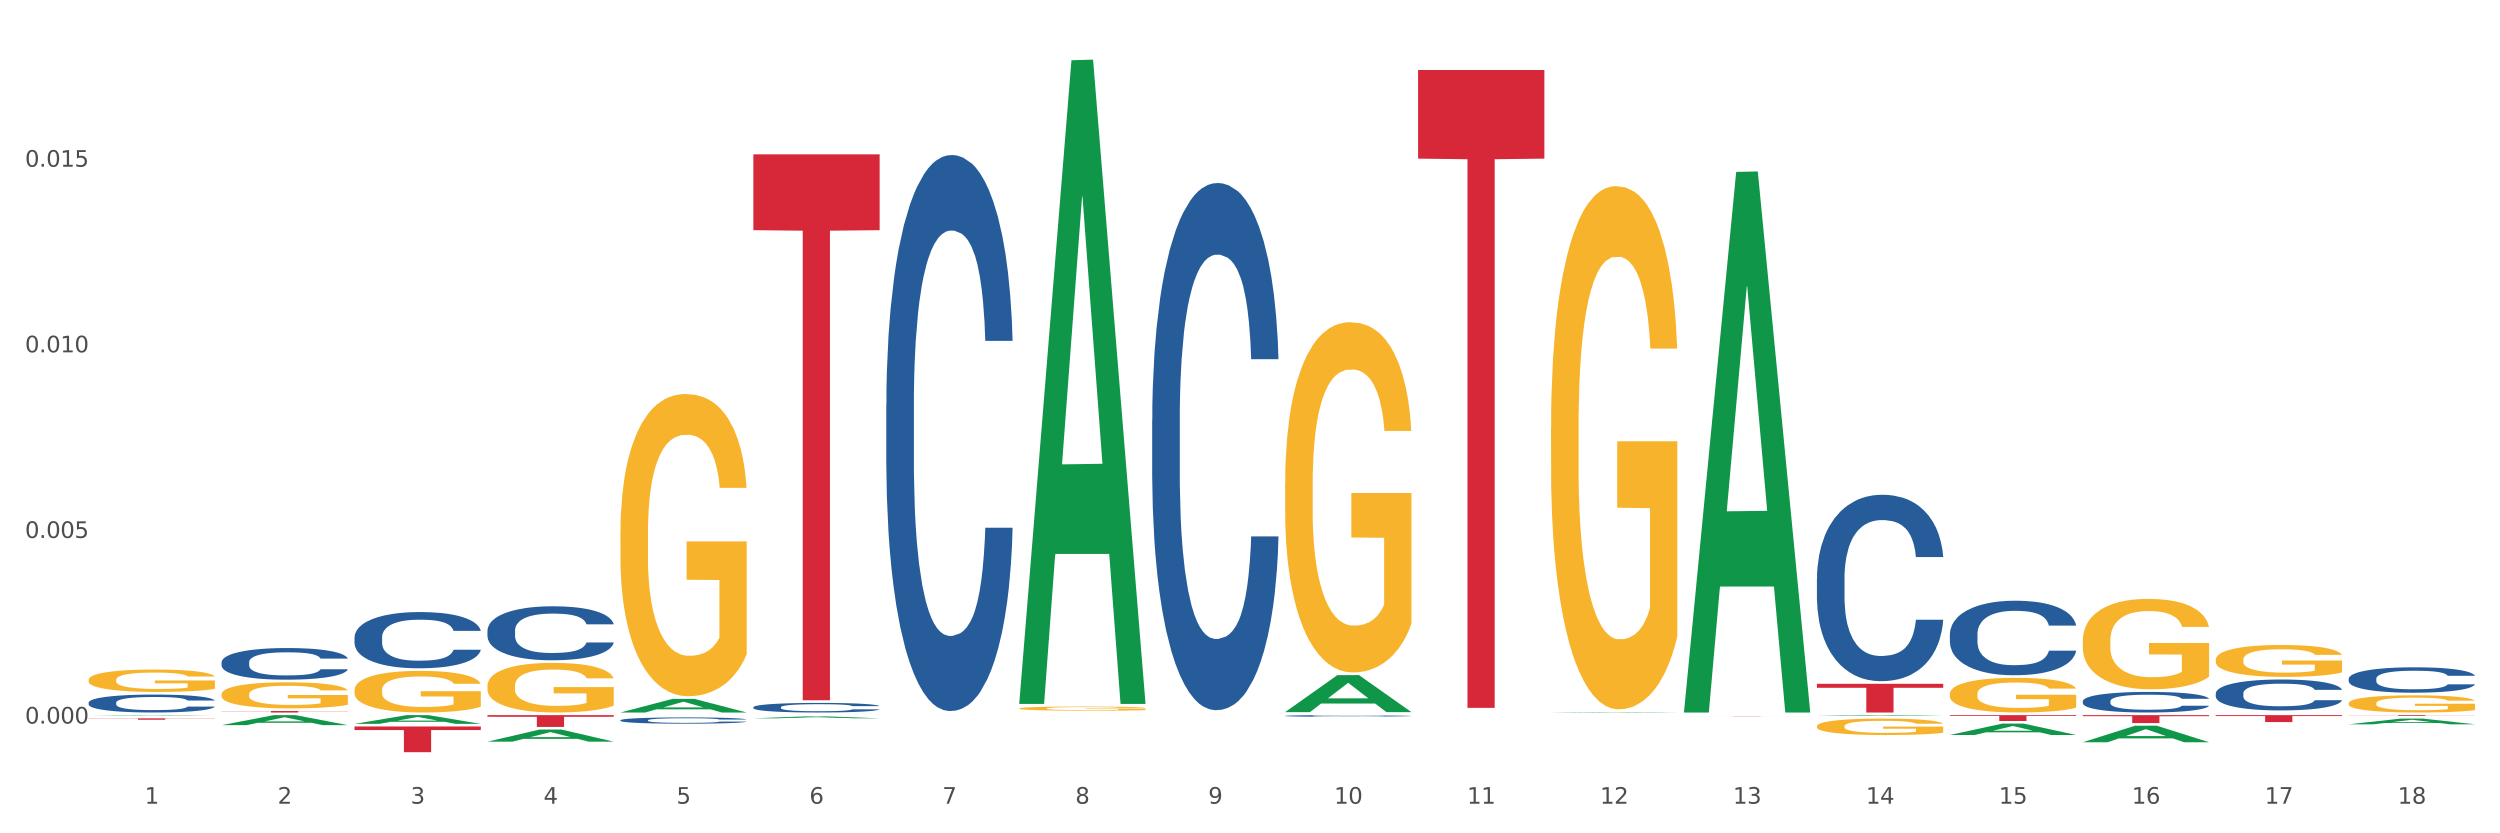 <?xml version="1.0" encoding="utf-8" standalone="no"?>
<!DOCTYPE svg PUBLIC "-//W3C//DTD SVG 1.1//EN"
  "http://www.w3.org/Graphics/SVG/1.1/DTD/svg11.dtd">
<svg xmlns:xlink="http://www.w3.org/1999/xlink" width="1080pt" height="360pt" viewBox="0 0 1080 360" xmlns="http://www.w3.org/2000/svg" version="1.1">
 <rect x="0" y="0" width="1080" height="360" fill="#333333" stroke="none"/>
 <defs>
  <style type="text/css">*{stroke-linejoin: round; stroke-linecap: butt}</style>
 </defs>
 <g id="figure_1">
  <g id="patch_1">
   <path d="M 0 360 
L 1080 360 
L 1080 0 
L 0 0 
z
" style="fill: #ffffff; stroke: #ffffff; stroke-linejoin: miter"/>
  </g>
  <g id="axes_1">
   <g id="matplotlib.axis_1">
    <g id="xtick_1">
     <g id="text_1">
      <!-- 1 -->
      <g style="fill: #4d4d4d" transform="translate(62.51 347.204) scale(0.096 -0.096)">
       <defs>
        <path id="DejaVuSans-31" d="M 794 531 
L 1825 531 
L 1825 4091 
L 703 3866 
L 703 4441 
L 1819 4666 
L 2450 4666 
L 2450 531 
L 3481 531 
L 3481 0 
L 794 0 
L 794 531 
z
" transform="scale(0.016)"/>
       </defs>
       <use xlink:href="#DejaVuSans-31"/>
      </g>
     </g>
    </g>
    <g id="xtick_2">
     <g id="text_2">
      <!-- 2 -->
      <g style="fill: #4d4d4d" transform="translate(119.942 347.204) scale(0.096 -0.096)">
       <defs>
        <path id="DejaVuSans-32" d="M 1228 531 
L 3431 531 
L 3431 0 
L 469 0 
L 469 531 
Q 828 903 1448 1529 
Q 2069 2156 2228 2338 
Q 2531 2678 2651 2914 
Q 2772 3150 2772 3378 
Q 2772 3750 2511 3984 
Q 2250 4219 1831 4219 
Q 1534 4219 1204 4116 
Q 875 4013 500 3803 
L 500 4441 
Q 881 4594 1212 4672 
Q 1544 4750 1819 4750 
Q 2544 4750 2975 4387 
Q 3406 4025 3406 3419 
Q 3406 3131 3298 2873 
Q 3191 2616 2906 2266 
Q 2828 2175 2409 1742 
Q 1991 1309 1228 531 
z
" transform="scale(0.016)"/>
       </defs>
       <use xlink:href="#DejaVuSans-32"/>
      </g>
     </g>
    </g>
    <g id="xtick_3">
     <g id="text_3">
      <!-- 3 -->
      <g style="fill: #4d4d4d" transform="translate(177.375 347.204) scale(0.096 -0.096)">
       <defs>
        <path id="DejaVuSans-33" d="M 2597 2516 
Q 3050 2419 3304 2112 
Q 3559 1806 3559 1356 
Q 3559 666 3084 287 
Q 2609 -91 1734 -91 
Q 1441 -91 1130 -33 
Q 819 25 488 141 
L 488 750 
Q 750 597 1062 519 
Q 1375 441 1716 441 
Q 2309 441 2620 675 
Q 2931 909 2931 1356 
Q 2931 1769 2642 2001 
Q 2353 2234 1838 2234 
L 1294 2234 
L 1294 2753 
L 1863 2753 
Q 2328 2753 2575 2939 
Q 2822 3125 2822 3475 
Q 2822 3834 2567 4026 
Q 2313 4219 1838 4219 
Q 1578 4219 1281 4162 
Q 984 4106 628 3988 
L 628 4550 
Q 988 4650 1302 4700 
Q 1616 4750 1894 4750 
Q 2613 4750 3031 4423 
Q 3450 4097 3450 3541 
Q 3450 3153 3228 2886 
Q 3006 2619 2597 2516 
z
" transform="scale(0.016)"/>
       </defs>
       <use xlink:href="#DejaVuSans-33"/>
      </g>
     </g>
    </g>
    <g id="xtick_4">
     <g id="text_4">
      <!-- 4 -->
      <g style="fill: #4d4d4d" transform="translate(234.808 347.204) scale(0.096 -0.096)">
       <defs>
        <path id="DejaVuSans-34" d="M 2419 4116 
L 825 1625 
L 2419 1625 
L 2419 4116 
z
M 2253 4666 
L 3047 4666 
L 3047 1625 
L 3713 1625 
L 3713 1100 
L 3047 1100 
L 3047 0 
L 2419 0 
L 2419 1100 
L 313 1100 
L 313 1709 
L 2253 4666 
z
" transform="scale(0.016)"/>
       </defs>
       <use xlink:href="#DejaVuSans-34"/>
      </g>
     </g>
    </g>
    <g id="xtick_5">
     <g id="text_5">
      <!-- 5 -->
      <g style="fill: #4d4d4d" transform="translate(292.24 347.204) scale(0.096 -0.096)">
       <defs>
        <path id="DejaVuSans-35" d="M 691 4666 
L 3169 4666 
L 3169 4134 
L 1269 4134 
L 1269 2991 
Q 1406 3038 1543 3061 
Q 1681 3084 1819 3084 
Q 2600 3084 3056 2656 
Q 3513 2228 3513 1497 
Q 3513 744 3044 326 
Q 2575 -91 1722 -91 
Q 1428 -91 1123 -41 
Q 819 9 494 109 
L 494 744 
Q 775 591 1075 516 
Q 1375 441 1709 441 
Q 2250 441 2565 725 
Q 2881 1009 2881 1497 
Q 2881 1984 2565 2268 
Q 2250 2553 1709 2553 
Q 1456 2553 1204 2497 
Q 953 2441 691 2322 
L 691 4666 
z
" transform="scale(0.016)"/>
       </defs>
       <use xlink:href="#DejaVuSans-35"/>
      </g>
     </g>
    </g>
    <g id="xtick_6">
     <g id="text_6">
      <!-- 6 -->
      <g style="fill: #4d4d4d" transform="translate(349.673 347.204) scale(0.096 -0.096)">
       <defs>
        <path id="DejaVuSans-36" d="M 2113 2584 
Q 1688 2584 1439 2293 
Q 1191 2003 1191 1497 
Q 1191 994 1439 701 
Q 1688 409 2113 409 
Q 2538 409 2786 701 
Q 3034 994 3034 1497 
Q 3034 2003 2786 2293 
Q 2538 2584 2113 2584 
z
M 3366 4563 
L 3366 3988 
Q 3128 4100 2886 4159 
Q 2644 4219 2406 4219 
Q 1781 4219 1451 3797 
Q 1122 3375 1075 2522 
Q 1259 2794 1537 2939 
Q 1816 3084 2150 3084 
Q 2853 3084 3261 2657 
Q 3669 2231 3669 1497 
Q 3669 778 3244 343 
Q 2819 -91 2113 -91 
Q 1303 -91 875 529 
Q 447 1150 447 2328 
Q 447 3434 972 4092 
Q 1497 4750 2381 4750 
Q 2619 4750 2861 4703 
Q 3103 4656 3366 4563 
z
" transform="scale(0.016)"/>
       </defs>
       <use xlink:href="#DejaVuSans-36"/>
      </g>
     </g>
    </g>
    <g id="xtick_7">
     <g id="text_7">
      <!-- 7 -->
      <g style="fill: #4d4d4d" transform="translate(407.106 347.204) scale(0.096 -0.096)">
       <defs>
        <path id="DejaVuSans-37" d="M 525 4666 
L 3525 4666 
L 3525 4397 
L 1831 0 
L 1172 0 
L 2766 4134 
L 525 4134 
L 525 4666 
z
" transform="scale(0.016)"/>
       </defs>
       <use xlink:href="#DejaVuSans-37"/>
      </g>
     </g>
    </g>
    <g id="xtick_8">
     <g id="text_8">
      <!-- 8 -->
      <g style="fill: #4d4d4d" transform="translate(464.538 347.204) scale(0.096 -0.096)">
       <defs>
        <path id="DejaVuSans-38" d="M 2034 2216 
Q 1584 2216 1326 1975 
Q 1069 1734 1069 1313 
Q 1069 891 1326 650 
Q 1584 409 2034 409 
Q 2484 409 2743 651 
Q 3003 894 3003 1313 
Q 3003 1734 2745 1975 
Q 2488 2216 2034 2216 
z
M 1403 2484 
Q 997 2584 770 2862 
Q 544 3141 544 3541 
Q 544 4100 942 4425 
Q 1341 4750 2034 4750 
Q 2731 4750 3128 4425 
Q 3525 4100 3525 3541 
Q 3525 3141 3298 2862 
Q 3072 2584 2669 2484 
Q 3125 2378 3379 2068 
Q 3634 1759 3634 1313 
Q 3634 634 3220 271 
Q 2806 -91 2034 -91 
Q 1263 -91 848 271 
Q 434 634 434 1313 
Q 434 1759 690 2068 
Q 947 2378 1403 2484 
z
M 1172 3481 
Q 1172 3119 1398 2916 
Q 1625 2713 2034 2713 
Q 2441 2713 2670 2916 
Q 2900 3119 2900 3481 
Q 2900 3844 2670 4047 
Q 2441 4250 2034 4250 
Q 1625 4250 1398 4047 
Q 1172 3844 1172 3481 
z
" transform="scale(0.016)"/>
       </defs>
       <use xlink:href="#DejaVuSans-38"/>
      </g>
     </g>
    </g>
    <g id="xtick_9">
     <g id="text_9">
      <!-- 9 -->
      <g style="fill: #4d4d4d" transform="translate(521.971 347.204) scale(0.096 -0.096)">
       <defs>
        <path id="DejaVuSans-39" d="M 703 97 
L 703 672 
Q 941 559 1184 500 
Q 1428 441 1663 441 
Q 2288 441 2617 861 
Q 2947 1281 2994 2138 
Q 2813 1869 2534 1725 
Q 2256 1581 1919 1581 
Q 1219 1581 811 2004 
Q 403 2428 403 3163 
Q 403 3881 828 4315 
Q 1253 4750 1959 4750 
Q 2769 4750 3195 4129 
Q 3622 3509 3622 2328 
Q 3622 1225 3098 567 
Q 2575 -91 1691 -91 
Q 1453 -91 1209 -44 
Q 966 3 703 97 
z
M 1959 2075 
Q 2384 2075 2632 2365 
Q 2881 2656 2881 3163 
Q 2881 3666 2632 3958 
Q 2384 4250 1959 4250 
Q 1534 4250 1286 3958 
Q 1038 3666 1038 3163 
Q 1038 2656 1286 2365 
Q 1534 2075 1959 2075 
z
" transform="scale(0.016)"/>
       </defs>
       <use xlink:href="#DejaVuSans-39"/>
      </g>
     </g>
    </g>
    <g id="xtick_10">
     <g id="text_10">
      <!-- 10 -->
      <g style="fill: #4d4d4d" transform="translate(576.35 347.204) scale(0.096 -0.096)">
       <defs>
        <path id="DejaVuSans-30" d="M 2034 4250 
Q 1547 4250 1301 3770 
Q 1056 3291 1056 2328 
Q 1056 1369 1301 889 
Q 1547 409 2034 409 
Q 2525 409 2770 889 
Q 3016 1369 3016 2328 
Q 3016 3291 2770 3770 
Q 2525 4250 2034 4250 
z
M 2034 4750 
Q 2819 4750 3233 4129 
Q 3647 3509 3647 2328 
Q 3647 1150 3233 529 
Q 2819 -91 2034 -91 
Q 1250 -91 836 529 
Q 422 1150 422 2328 
Q 422 3509 836 4129 
Q 1250 4750 2034 4750 
z
" transform="scale(0.016)"/>
       </defs>
       <use xlink:href="#DejaVuSans-31"/>
       <use xlink:href="#DejaVuSans-30" transform="translate(63.623 0)"/>
      </g>
     </g>
    </g>
    <g id="xtick_11">
     <g id="text_11">
      <!-- 11 -->
      <g style="fill: #4d4d4d" transform="translate(633.783 347.204) scale(0.096 -0.096)">
       <use xlink:href="#DejaVuSans-31"/>
       <use xlink:href="#DejaVuSans-31" transform="translate(63.623 0)"/>
      </g>
     </g>
    </g>
    <g id="xtick_12">
     <g id="text_12">
      <!-- 12 -->
      <g style="fill: #4d4d4d" transform="translate(691.215 347.204) scale(0.096 -0.096)">
       <use xlink:href="#DejaVuSans-31"/>
       <use xlink:href="#DejaVuSans-32" transform="translate(63.623 0)"/>
      </g>
     </g>
    </g>
    <g id="xtick_13">
     <g id="text_13">
      <!-- 13 -->
      <g style="fill: #4d4d4d" transform="translate(748.648 347.204) scale(0.096 -0.096)">
       <use xlink:href="#DejaVuSans-31"/>
       <use xlink:href="#DejaVuSans-33" transform="translate(63.623 0)"/>
      </g>
     </g>
    </g>
    <g id="xtick_14">
     <g id="text_14">
      <!-- 14 -->
      <g style="fill: #4d4d4d" transform="translate(806.081 347.204) scale(0.096 -0.096)">
       <use xlink:href="#DejaVuSans-31"/>
       <use xlink:href="#DejaVuSans-34" transform="translate(63.623 0)"/>
      </g>
     </g>
    </g>
    <g id="xtick_15">
     <g id="text_15">
      <!-- 15 -->
      <g style="fill: #4d4d4d" transform="translate(863.513 347.204) scale(0.096 -0.096)">
       <use xlink:href="#DejaVuSans-31"/>
       <use xlink:href="#DejaVuSans-35" transform="translate(63.623 0)"/>
      </g>
     </g>
    </g>
    <g id="xtick_16">
     <g id="text_16">
      <!-- 16 -->
      <g style="fill: #4d4d4d" transform="translate(920.946 347.204) scale(0.096 -0.096)">
       <use xlink:href="#DejaVuSans-31"/>
       <use xlink:href="#DejaVuSans-36" transform="translate(63.623 0)"/>
      </g>
     </g>
    </g>
    <g id="xtick_17">
     <g id="text_17">
      <!-- 17 -->
      <g style="fill: #4d4d4d" transform="translate(978.379 347.204) scale(0.096 -0.096)">
       <use xlink:href="#DejaVuSans-31"/>
       <use xlink:href="#DejaVuSans-37" transform="translate(63.623 0)"/>
      </g>
     </g>
    </g>
    <g id="xtick_18">
     <g id="text_18">
      <!-- 18 -->
      <g style="fill: #4d4d4d" transform="translate(1035.811 347.204) scale(0.096 -0.096)">
       <use xlink:href="#DejaVuSans-31"/>
       <use xlink:href="#DejaVuSans-38" transform="translate(63.623 0)"/>
      </g>
     </g>
    </g>
    <g id="xtick_19"/>
    <g id="xtick_20"/>
    <g id="xtick_21"/>
    <g id="xtick_22"/>
    <g id="xtick_23"/>
    <g id="xtick_24"/>
    <g id="xtick_25"/>
    <g id="xtick_26"/>
    <g id="xtick_27"/>
    <g id="xtick_28"/>
    <g id="xtick_29"/>
    <g id="xtick_30"/>
    <g id="xtick_31"/>
    <g id="xtick_32"/>
    <g id="xtick_33"/>
    <g id="xtick_34"/>
    <g id="xtick_35"/>
   </g>
   <g id="matplotlib.axis_2">
    <g id="ytick_1">
     <g id="text_19">
      <!-- 0.000 -->
      <g style="fill: #4d4d4d" transform="translate(10.8 312.581) scale(0.096 -0.096)">
       <defs>
        <path id="DejaVuSans-2e" d="M 684 794 
L 1344 794 
L 1344 0 
L 684 0 
L 684 794 
z
" transform="scale(0.016)"/>
       </defs>
       <use xlink:href="#DejaVuSans-30"/>
       <use xlink:href="#DejaVuSans-2e" transform="translate(63.623 0)"/>
       <use xlink:href="#DejaVuSans-30" transform="translate(95.41 0)"/>
       <use xlink:href="#DejaVuSans-30" transform="translate(159.033 0)"/>
       <use xlink:href="#DejaVuSans-30" transform="translate(222.656 0)"/>
      </g>
     </g>
    </g>
    <g id="ytick_2">
     <g id="text_20">
      <!-- 0.005 -->
      <g style="fill: #4d4d4d" transform="translate(10.8 232.395) scale(0.096 -0.096)">
       <use xlink:href="#DejaVuSans-30"/>
       <use xlink:href="#DejaVuSans-2e" transform="translate(63.623 0)"/>
       <use xlink:href="#DejaVuSans-30" transform="translate(95.41 0)"/>
       <use xlink:href="#DejaVuSans-30" transform="translate(159.033 0)"/>
       <use xlink:href="#DejaVuSans-35" transform="translate(222.656 0)"/>
      </g>
     </g>
    </g>
    <g id="ytick_3">
     <g id="text_21">
      <!-- 0.010 -->
      <g style="fill: #4d4d4d" transform="translate(10.8 152.209) scale(0.096 -0.096)">
       <use xlink:href="#DejaVuSans-30"/>
       <use xlink:href="#DejaVuSans-2e" transform="translate(63.623 0)"/>
       <use xlink:href="#DejaVuSans-30" transform="translate(95.41 0)"/>
       <use xlink:href="#DejaVuSans-31" transform="translate(159.033 0)"/>
       <use xlink:href="#DejaVuSans-30" transform="translate(222.656 0)"/>
      </g>
     </g>
    </g>
    <g id="ytick_4">
     <g id="text_22">
      <!-- 0.015 -->
      <g style="fill: #4d4d4d" transform="translate(10.8 72.023) scale(0.096 -0.096)">
       <use xlink:href="#DejaVuSans-30"/>
       <use xlink:href="#DejaVuSans-2e" transform="translate(63.623 0)"/>
       <use xlink:href="#DejaVuSans-30" transform="translate(95.41 0)"/>
       <use xlink:href="#DejaVuSans-31" transform="translate(159.033 0)"/>
       <use xlink:href="#DejaVuSans-35" transform="translate(222.656 0)"/>
      </g>
     </g>
    </g>
    <g id="ytick_5"/>
    <g id="ytick_6"/>
    <g id="ytick_7"/>
    <g id="ytick_8"/>
   </g>
   <g id="PolyCollection_1">
    <path d="M 38.283 309.181 
L 38.339 309.181 
L 60.839 308.934 
L 70.176 308.934 
L 92.844 309.182 
L 82.044 309.182 
L 77.151 309.124 
L 53.92 309.124 
L 53.751 309.125 
L 49.026 309.182 
L 38.283 309.182 
L 38.283 309.181 
L 56.845 309.09 
L 74.226 309.089 
L 65.62 308.987 
L 65.507 308.986 
L 65.395 308.987 
L 56.789 309.089 
L 56.845 309.09 
L 38.283 309.181 
z
" clip-path="url(#pfbf6c3d9b3)" style="fill: #109648"/>
    <path d="M 210.581 308.934 
L 265.142 308.934 
L 265.142 309.642 
L 243.68 309.647 
L 243.68 314.028 
L 231.914 314.028 
L 231.914 309.647 
L 210.581 309.642 
L 210.581 308.939 
L 210.581 308.934 
z
" clip-path="url(#pfbf6c3d9b3)" style="fill: #d62839"/>
    <path d="M 325.447 66.658 
L 380.008 66.658 
L 380.008 99.435 
L 358.545 99.657 
L 358.545 302.523 
L 346.78 302.523 
L 346.78 99.657 
L 325.447 99.435 
L 325.447 66.879 
L 325.447 66.658 
z
" clip-path="url(#pfbf6c3d9b3)" style="fill: #d62839"/>
    <path d="M 727.475 309.423 
L 782.036 309.423 
L 782.036 309.436 
L 760.574 309.436 
L 760.574 309.517 
L 748.809 309.517 
L 748.809 309.436 
L 727.475 309.436 
L 727.475 309.423 
L 727.475 309.423 
z
" clip-path="url(#pfbf6c3d9b3)" style="fill: #d62839"/>
    <path d="M 784.908 295.403 
L 839.469 295.403 
L 839.469 297.126 
L 818.007 297.137 
L 818.007 307.801 
L 806.241 307.801 
L 806.241 297.137 
L 784.908 297.126 
L 784.908 295.414 
L 784.908 295.403 
z
" clip-path="url(#pfbf6c3d9b3)" style="fill: #d62839"/>
    <path d="M 842.341 308.934 
L 896.902 308.934 
L 896.902 309.287 
L 875.439 309.289 
L 875.439 311.472 
L 863.674 311.472 
L 863.674 309.289 
L 842.341 309.287 
L 842.341 308.936 
L 842.341 308.934 
z
" clip-path="url(#pfbf6c3d9b3)" style="fill: #d62839"/>
    <path d="M 899.774 308.934 
L 954.335 308.934 
L 954.335 309.411 
L 932.872 309.414 
L 932.872 312.367 
L 921.107 312.367 
L 921.107 309.414 
L 899.774 309.411 
L 899.774 308.937 
L 899.774 308.934 
z
" clip-path="url(#pfbf6c3d9b3)" style="fill: #d62839"/>
    <path d="M 957.206 308.934 
L 1011.767 308.934 
L 1011.767 309.349 
L 990.305 309.352 
L 990.305 311.92 
L 978.539 311.92 
L 978.539 309.352 
L 957.206 309.349 
L 957.206 308.937 
L 957.206 308.934 
z
" clip-path="url(#pfbf6c3d9b3)" style="fill: #d62839"/>
    <path d="M 153.148 313.844 
L 207.709 313.844 
L 207.709 315.388 
L 186.247 315.398 
L 186.247 324.95 
L 174.482 324.95 
L 174.482 315.398 
L 153.148 315.388 
L 153.148 313.855 
L 153.148 313.844 
z
" clip-path="url(#pfbf6c3d9b3)" style="fill: #d62839"/>
    <path d="M 1014.639 308.934 
L 1069.2 308.934 
L 1069.2 308.983 
L 1047.738 308.984 
L 1047.738 309.291 
L 1035.972 309.291 
L 1035.972 308.984 
L 1014.639 308.983 
L 1014.639 308.934 
L 1014.639 308.934 
z
" clip-path="url(#pfbf6c3d9b3)" style="fill: #d62839"/>
    <path d="M 842.341 299.753 
L 842.405 299.74 
L 842.405 299.248 
L 842.534 298.824 
L 843.178 297.799 
L 844.144 296.952 
L 844.853 296.501 
L 845.562 296.132 
L 846.399 295.763 
L 847.43 295.381 
L 849.298 294.821 
L 850.457 294.534 
L 851.875 294.233 
L 854.451 293.796 
L 856.319 293.55 
L 858.252 293.345 
L 861.408 293.099 
L 863.47 292.99 
L 865.66 292.908 
L 868.301 292.853 
L 870.298 292.839 
L 874.678 292.88 
L 878.414 293.003 
L 880.218 293.099 
L 882.537 293.263 
L 883.761 293.372 
L 885.758 293.591 
L 887.819 293.878 
L 889.236 294.124 
L 891.362 294.588 
L 892.972 295.053 
L 894.454 295.627 
L 895.227 296.023 
L 895.807 296.392 
L 896.322 296.816 
L 896.837 297.485 
L 885.242 297.485 
L 884.792 297.007 
L 884.083 296.556 
L 883.052 296.119 
L 882.15 295.845 
L 880.604 295.504 
L 879.187 295.285 
L 877.706 295.121 
L 875.902 294.985 
L 874.485 294.916 
L 872.488 294.862 
L 868.558 294.875 
L 865.917 294.985 
L 864.114 295.121 
L 862.954 295.244 
L 861.924 295.381 
L 860.764 295.572 
L 859.411 295.859 
L 858.445 296.119 
L 857.479 296.447 
L 856.706 296.775 
L 855.997 297.157 
L 855.417 297.567 
L 854.967 297.991 
L 854.58 298.51 
L 854.258 299.371 
L 854.258 301.243 
L 854.387 301.666 
L 854.709 302.226 
L 855.095 302.65 
L 855.74 303.156 
L 856.319 303.497 
L 857.414 303.989 
L 858.638 304.399 
L 859.605 304.659 
L 860.571 304.877 
L 862.246 305.178 
L 864.114 305.424 
L 865.724 305.574 
L 867.914 305.711 
L 869.396 305.765 
L 870.684 305.793 
L 873.841 305.793 
L 876.095 305.752 
L 878.608 305.656 
L 880.54 305.533 
L 882.15 305.383 
L 883.954 305.137 
L 885.114 304.905 
L 885.114 302.049 
L 870.942 302.035 
L 870.942 300.136 
L 896.902 300.136 
L 896.902 305.711 
L 895.807 305.998 
L 894.583 306.257 
L 893.295 306.49 
L 891.362 306.776 
L 889.043 307.05 
L 886.982 307.241 
L 884.792 307.405 
L 882.215 307.555 
L 878.865 307.692 
L 876.804 307.747 
L 874.227 307.788 
L 871.2 307.801 
L 868.558 307.774 
L 865.982 307.706 
L 863.276 307.583 
L 860.635 307.405 
L 858.638 307.227 
L 856.641 307.009 
L 854.516 306.722 
L 852.841 306.449 
L 851.552 306.203 
L 850.135 305.888 
L 848.589 305.478 
L 847.43 305.109 
L 846.399 304.727 
L 845.304 304.235 
L 844.531 303.811 
L 843.758 303.279 
L 843.307 302.882 
L 842.792 302.267 
L 842.405 301.407 
L 842.341 299.753 
z
" clip-path="url(#pfbf6c3d9b3)" style="fill: #f7b32b"/>
    <path d="M 784.908 313.721 
L 784.973 313.715 
L 784.973 313.481 
L 785.101 313.281 
L 785.746 312.795 
L 786.712 312.393 
L 787.42 312.179 
L 788.129 312.004 
L 788.966 311.829 
L 789.997 311.648 
L 791.865 311.382 
L 793.025 311.246 
L 794.442 311.104 
L 797.018 310.896 
L 798.887 310.78 
L 800.819 310.683 
L 803.976 310.566 
L 806.037 310.514 
L 808.227 310.475 
L 810.868 310.449 
L 812.865 310.443 
L 817.245 310.462 
L 820.982 310.521 
L 822.785 310.566 
L 825.104 310.644 
L 826.328 310.696 
L 828.325 310.799 
L 830.386 310.935 
L 831.804 311.052 
L 833.929 311.272 
L 835.54 311.492 
L 837.021 311.765 
L 837.794 311.952 
L 838.374 312.127 
L 838.889 312.328 
L 839.405 312.646 
L 827.81 312.646 
L 827.359 312.419 
L 826.65 312.205 
L 825.62 311.998 
L 824.718 311.868 
L 823.172 311.706 
L 821.755 311.603 
L 820.273 311.525 
L 818.469 311.46 
L 817.052 311.428 
L 815.055 311.402 
L 811.126 311.408 
L 808.485 311.46 
L 806.681 311.525 
L 805.522 311.583 
L 804.491 311.648 
L 803.331 311.739 
L 801.979 311.875 
L 801.012 311.998 
L 800.046 312.153 
L 799.273 312.309 
L 798.564 312.49 
L 797.985 312.685 
L 797.534 312.885 
L 797.147 313.132 
L 796.825 313.54 
L 796.825 314.427 
L 796.954 314.628 
L 797.276 314.894 
L 797.663 315.095 
L 798.307 315.334 
L 798.887 315.496 
L 799.982 315.73 
L 801.206 315.924 
L 802.172 316.047 
L 803.138 316.151 
L 804.813 316.293 
L 806.681 316.41 
L 808.291 316.481 
L 810.482 316.546 
L 811.963 316.572 
L 813.252 316.585 
L 816.408 316.585 
L 818.663 316.565 
L 821.175 316.52 
L 823.107 316.462 
L 824.718 316.39 
L 826.521 316.274 
L 827.681 316.164 
L 827.681 314.81 
L 813.509 314.803 
L 813.509 313.903 
L 839.469 313.903 
L 839.469 316.546 
L 838.374 316.682 
L 837.15 316.805 
L 835.862 316.915 
L 833.929 317.051 
L 831.61 317.181 
L 829.549 317.271 
L 827.359 317.349 
L 824.782 317.421 
L 821.432 317.485 
L 819.371 317.511 
L 816.794 317.531 
L 813.767 317.537 
L 811.126 317.524 
L 808.549 317.492 
L 805.844 317.433 
L 803.203 317.349 
L 801.206 317.265 
L 799.209 317.161 
L 797.083 317.025 
L 795.408 316.896 
L 794.12 316.779 
L 792.703 316.63 
L 791.157 316.436 
L 789.997 316.261 
L 788.966 316.079 
L 787.871 315.846 
L 787.098 315.645 
L 786.325 315.393 
L 785.874 315.205 
L 785.359 314.913 
L 784.973 314.505 
L 784.908 313.721 
z
" clip-path="url(#pfbf6c3d9b3)" style="fill: #f7b32b"/>
    <path d="M 670.043 184.851 
L 670.107 184.645 
L 670.107 177.213 
L 670.236 170.814 
L 670.88 155.331 
L 671.846 142.532 
L 672.555 135.72 
L 673.264 130.146 
L 674.101 124.572 
L 675.132 118.792 
L 677 110.328 
L 678.159 105.993 
L 679.576 101.451 
L 682.153 94.845 
L 684.021 91.129 
L 685.954 88.033 
L 689.11 84.317 
L 691.171 82.665 
L 693.362 81.427 
L 696.003 80.601 
L 698 80.394 
L 702.38 81.014 
L 706.116 82.872 
L 707.92 84.317 
L 710.239 86.794 
L 711.463 88.445 
L 713.46 91.748 
L 715.521 96.084 
L 716.938 99.799 
L 719.064 106.818 
L 720.674 113.837 
L 722.156 122.508 
L 722.929 128.494 
L 723.509 134.068 
L 724.024 140.468 
L 724.539 150.583 
L 712.944 150.583 
L 712.493 143.358 
L 711.785 136.545 
L 710.754 129.939 
L 709.852 125.811 
L 708.306 120.65 
L 706.889 117.347 
L 705.408 114.869 
L 703.604 112.805 
L 702.187 111.773 
L 700.19 110.947 
L 696.26 111.154 
L 693.619 112.805 
L 691.816 114.869 
L 690.656 116.727 
L 689.625 118.792 
L 688.466 121.682 
L 687.113 126.017 
L 686.147 129.939 
L 685.181 134.894 
L 684.408 139.848 
L 683.699 145.628 
L 683.119 151.822 
L 682.668 158.221 
L 682.282 166.066 
L 681.96 179.071 
L 681.96 207.353 
L 682.089 213.753 
L 682.411 222.217 
L 682.797 228.616 
L 683.441 236.254 
L 684.021 241.415 
L 685.116 248.847 
L 686.34 255.04 
L 687.306 258.962 
L 688.273 262.265 
L 689.948 266.807 
L 691.816 270.523 
L 693.426 272.794 
L 695.616 274.858 
L 697.098 275.684 
L 698.386 276.097 
L 701.543 276.097 
L 703.797 275.477 
L 706.309 274.032 
L 708.242 272.174 
L 709.852 269.904 
L 711.656 266.188 
L 712.816 262.678 
L 712.816 219.533 
L 698.644 219.326 
L 698.644 190.632 
L 724.604 190.632 
L 724.604 274.858 
L 723.509 279.193 
L 722.285 283.115 
L 720.996 286.625 
L 719.064 290.96 
L 716.745 295.089 
L 714.684 297.979 
L 712.493 300.456 
L 709.917 302.727 
L 706.567 304.791 
L 704.506 305.617 
L 701.929 306.236 
L 698.901 306.443 
L 696.26 306.03 
L 693.684 304.998 
L 690.978 303.14 
L 688.337 300.456 
L 686.34 297.772 
L 684.343 294.469 
L 682.218 290.134 
L 680.543 286.006 
L 679.254 282.29 
L 677.837 277.542 
L 676.291 271.349 
L 675.132 265.775 
L 674.101 259.995 
L 673.006 252.563 
L 672.233 246.163 
L 671.46 238.112 
L 671.009 232.126 
L 670.494 222.836 
L 670.107 209.83 
L 670.043 184.851 
z
" clip-path="url(#pfbf6c3d9b3)" style="fill: #f7b32b"/>
    <path d="M 555.177 209.116 
L 555.242 208.978 
L 555.242 204.003 
L 555.371 199.719 
L 556.015 189.355 
L 556.981 180.788 
L 557.69 176.228 
L 558.398 172.497 
L 559.236 168.766 
L 560.266 164.896 
L 562.134 159.231 
L 563.294 156.329 
L 564.711 153.289 
L 567.288 148.867 
L 569.156 146.379 
L 571.088 144.307 
L 574.245 141.819 
L 576.306 140.714 
L 578.496 139.885 
L 581.137 139.332 
L 583.134 139.194 
L 587.515 139.608 
L 591.251 140.852 
L 593.054 141.819 
L 595.373 143.478 
L 596.597 144.583 
L 598.594 146.794 
L 600.656 149.696 
L 602.073 152.183 
L 604.199 156.882 
L 605.809 161.58 
L 607.291 167.384 
L 608.064 171.391 
L 608.643 175.122 
L 609.159 179.406 
L 609.674 186.177 
L 598.079 186.177 
L 597.628 181.34 
L 596.919 176.78 
L 595.889 172.358 
L 594.987 169.595 
L 593.441 166.14 
L 592.024 163.929 
L 590.542 162.271 
L 588.738 160.889 
L 587.321 160.198 
L 585.324 159.645 
L 581.395 159.783 
L 578.754 160.889 
L 576.95 162.271 
L 575.791 163.514 
L 574.76 164.896 
L 573.601 166.831 
L 572.248 169.733 
L 571.282 172.358 
L 570.315 175.675 
L 569.542 178.991 
L 568.834 182.861 
L 568.254 187.006 
L 567.803 191.29 
L 567.417 196.541 
L 567.094 205.247 
L 567.094 224.178 
L 567.223 228.462 
L 567.545 234.127 
L 567.932 238.411 
L 568.576 243.524 
L 569.156 246.979 
L 570.251 251.953 
L 571.475 256.099 
L 572.441 258.724 
L 573.407 260.935 
L 575.082 263.976 
L 576.95 266.463 
L 578.561 267.983 
L 580.751 269.365 
L 582.232 269.918 
L 583.521 270.194 
L 586.677 270.194 
L 588.932 269.779 
L 591.444 268.812 
L 593.377 267.568 
L 594.987 266.048 
L 596.791 263.561 
L 597.95 261.212 
L 597.95 232.331 
L 583.778 232.193 
L 583.778 212.985 
L 609.738 212.985 
L 609.738 269.365 
L 608.643 272.267 
L 607.419 274.892 
L 606.131 277.241 
L 604.199 280.143 
L 601.88 282.907 
L 599.818 284.842 
L 597.628 286.5 
L 595.051 288.02 
L 591.702 289.402 
L 589.64 289.954 
L 587.064 290.369 
L 584.036 290.507 
L 581.395 290.231 
L 578.818 289.54 
L 576.113 288.296 
L 573.472 286.5 
L 571.475 284.703 
L 569.478 282.492 
L 567.352 279.591 
L 565.677 276.827 
L 564.389 274.339 
L 562.972 271.161 
L 561.426 267.016 
L 560.266 263.285 
L 559.236 259.415 
L 558.14 254.441 
L 557.367 250.157 
L 556.594 244.768 
L 556.144 240.76 
L 555.628 234.542 
L 555.242 225.836 
L 555.177 209.116 
z
" clip-path="url(#pfbf6c3d9b3)" style="fill: #f7b32b"/>
    <path d="M 440.312 306.054 
L 440.376 306.052 
L 440.376 305.994 
L 440.505 305.944 
L 441.149 305.822 
L 442.116 305.721 
L 442.824 305.668 
L 443.533 305.624 
L 444.37 305.58 
L 445.401 305.535 
L 447.269 305.468 
L 448.428 305.434 
L 449.846 305.399 
L 452.422 305.347 
L 454.29 305.318 
L 456.223 305.293 
L 459.379 305.264 
L 461.441 305.251 
L 463.631 305.241 
L 466.272 305.235 
L 468.269 305.233 
L 472.649 305.238 
L 476.385 305.253 
L 478.189 305.264 
L 480.508 305.284 
L 481.732 305.297 
L 483.729 305.323 
L 485.79 305.357 
L 487.207 305.386 
L 489.333 305.441 
L 490.944 305.496 
L 492.425 305.564 
L 493.198 305.611 
L 493.778 305.655 
L 494.293 305.705 
L 494.809 305.785 
L 483.214 305.785 
L 482.763 305.728 
L 482.054 305.674 
L 481.023 305.623 
L 480.122 305.59 
L 478.576 305.55 
L 477.158 305.524 
L 475.677 305.504 
L 473.873 305.488 
L 472.456 305.48 
L 470.459 305.473 
L 466.53 305.475 
L 463.888 305.488 
L 462.085 305.504 
L 460.925 305.519 
L 459.895 305.535 
L 458.735 305.558 
L 457.382 305.592 
L 456.416 305.623 
L 455.45 305.661 
L 454.677 305.7 
L 453.968 305.746 
L 453.389 305.794 
L 452.938 305.845 
L 452.551 305.906 
L 452.229 306.008 
L 452.229 306.231 
L 452.358 306.281 
L 452.68 306.347 
L 453.066 306.398 
L 453.711 306.458 
L 454.29 306.498 
L 455.385 306.557 
L 456.609 306.605 
L 457.576 306.636 
L 458.542 306.662 
L 460.217 306.698 
L 462.085 306.727 
L 463.695 306.745 
L 465.885 306.761 
L 467.367 306.767 
L 468.655 306.771 
L 471.812 306.771 
L 474.066 306.766 
L 476.579 306.754 
L 478.511 306.74 
L 480.122 306.722 
L 481.925 306.693 
L 483.085 306.665 
L 483.085 306.326 
L 468.913 306.325 
L 468.913 306.099 
L 494.873 306.099 
L 494.873 306.761 
L 493.778 306.795 
L 492.554 306.826 
L 491.266 306.853 
L 489.333 306.887 
L 487.014 306.92 
L 484.953 306.943 
L 482.763 306.962 
L 480.186 306.98 
L 476.836 306.996 
L 474.775 307.003 
L 472.198 307.007 
L 469.171 307.009 
L 466.53 307.006 
L 463.953 306.998 
L 461.247 306.983 
L 458.606 306.962 
L 456.609 306.941 
L 454.612 306.915 
L 452.487 306.881 
L 450.812 306.848 
L 449.524 306.819 
L 448.106 306.782 
L 446.56 306.733 
L 445.401 306.69 
L 444.37 306.644 
L 443.275 306.586 
L 442.502 306.536 
L 441.729 306.472 
L 441.278 306.425 
L 440.763 306.352 
L 440.376 306.25 
L 440.312 306.054 
z
" clip-path="url(#pfbf6c3d9b3)" style="fill: #f7b32b"/>
    <path d="M 268.014 230.538 
L 268.078 230.419 
L 268.078 226.126 
L 268.207 222.43 
L 268.851 213.487 
L 269.817 206.095 
L 270.526 202.16 
L 271.235 198.941 
L 272.072 195.721 
L 273.103 192.383 
L 274.971 187.494 
L 276.13 184.99 
L 277.548 182.367 
L 280.124 178.552 
L 281.992 176.405 
L 283.925 174.617 
L 287.081 172.471 
L 289.143 171.517 
L 291.333 170.801 
L 293.974 170.324 
L 295.971 170.205 
L 300.351 170.563 
L 304.087 171.636 
L 305.891 172.471 
L 308.21 173.901 
L 309.434 174.855 
L 311.431 176.763 
L 313.492 179.267 
L 314.909 181.413 
L 317.035 185.467 
L 318.645 189.521 
L 320.127 194.529 
L 320.9 197.987 
L 321.48 201.206 
L 321.995 204.903 
L 322.51 210.745 
L 310.915 210.745 
L 310.465 206.572 
L 309.756 202.637 
L 308.725 198.822 
L 307.823 196.437 
L 306.277 193.456 
L 304.86 191.548 
L 303.379 190.117 
L 301.575 188.925 
L 300.158 188.329 
L 298.161 187.852 
L 294.231 187.971 
L 291.59 188.925 
L 289.787 190.117 
L 288.627 191.19 
L 287.597 192.383 
L 286.437 194.052 
L 285.084 196.556 
L 284.118 198.822 
L 283.152 201.683 
L 282.379 204.545 
L 281.67 207.883 
L 281.09 211.46 
L 280.64 215.157 
L 280.253 219.688 
L 279.931 227.2 
L 279.931 243.535 
L 280.06 247.231 
L 280.382 252.12 
L 280.768 255.816 
L 281.413 260.228 
L 281.992 263.209 
L 283.087 267.501 
L 284.311 271.078 
L 285.278 273.344 
L 286.244 275.251 
L 287.919 277.875 
L 289.787 280.021 
L 291.397 281.332 
L 293.587 282.525 
L 295.069 283.002 
L 296.357 283.24 
L 299.514 283.24 
L 301.768 282.882 
L 304.28 282.048 
L 306.213 280.975 
L 307.823 279.663 
L 309.627 277.517 
L 310.787 275.49 
L 310.787 250.57 
L 296.615 250.45 
L 296.615 233.877 
L 322.575 233.877 
L 322.575 282.525 
L 321.48 285.029 
L 320.256 287.294 
L 318.968 289.321 
L 317.035 291.825 
L 314.716 294.21 
L 312.655 295.879 
L 310.465 297.31 
L 307.888 298.622 
L 304.538 299.814 
L 302.477 300.291 
L 299.9 300.649 
L 296.873 300.768 
L 294.231 300.529 
L 291.655 299.933 
L 288.949 298.86 
L 286.308 297.31 
L 284.311 295.76 
L 282.314 293.852 
L 280.189 291.348 
L 278.514 288.963 
L 277.225 286.817 
L 275.808 284.075 
L 274.262 280.498 
L 273.103 277.278 
L 272.072 273.94 
L 270.977 269.647 
L 270.204 265.951 
L 269.431 261.301 
L 268.98 257.843 
L 268.465 252.477 
L 268.078 244.966 
L 268.014 230.538 
z
" clip-path="url(#pfbf6c3d9b3)" style="fill: #f7b32b"/>
    <path d="M 210.581 296.274 
L 210.646 296.255 
L 210.646 295.55 
L 210.774 294.944 
L 211.419 293.476 
L 212.385 292.262 
L 213.093 291.617 
L 213.802 291.088 
L 214.639 290.56 
L 215.67 290.012 
L 217.538 289.21 
L 218.698 288.799 
L 220.115 288.368 
L 222.691 287.742 
L 224.56 287.39 
L 226.492 287.096 
L 229.648 286.744 
L 231.71 286.587 
L 233.9 286.47 
L 236.541 286.391 
L 238.538 286.372 
L 242.918 286.431 
L 246.655 286.607 
L 248.458 286.744 
L 250.777 286.979 
L 252.001 287.135 
L 253.998 287.448 
L 256.059 287.859 
L 257.477 288.211 
L 259.602 288.877 
L 261.213 289.542 
L 262.694 290.364 
L 263.467 290.932 
L 264.047 291.46 
L 264.562 292.067 
L 265.078 293.026 
L 253.483 293.026 
L 253.032 292.341 
L 252.323 291.695 
L 251.293 291.069 
L 250.391 290.677 
L 248.845 290.188 
L 247.428 289.875 
L 245.946 289.64 
L 244.142 289.444 
L 242.725 289.347 
L 240.728 289.268 
L 236.799 289.288 
L 234.158 289.444 
L 232.354 289.64 
L 231.194 289.816 
L 230.164 290.012 
L 229.004 290.286 
L 227.652 290.697 
L 226.685 291.069 
L 225.719 291.538 
L 224.946 292.008 
L 224.237 292.556 
L 223.658 293.143 
L 223.207 293.75 
L 222.82 294.493 
L 222.498 295.726 
L 222.498 298.408 
L 222.627 299.014 
L 222.949 299.817 
L 223.336 300.423 
L 223.98 301.147 
L 224.56 301.637 
L 225.655 302.341 
L 226.879 302.928 
L 227.845 303.3 
L 228.811 303.613 
L 230.486 304.044 
L 232.354 304.396 
L 233.964 304.611 
L 236.155 304.807 
L 237.636 304.885 
L 238.925 304.924 
L 242.081 304.924 
L 244.336 304.866 
L 246.848 304.729 
L 248.78 304.553 
L 250.391 304.337 
L 252.194 303.985 
L 253.354 303.652 
L 253.354 299.562 
L 239.182 299.543 
L 239.182 296.822 
L 265.142 296.822 
L 265.142 304.807 
L 264.047 305.218 
L 262.823 305.59 
L 261.535 305.922 
L 259.602 306.333 
L 257.283 306.725 
L 255.222 306.999 
L 253.032 307.234 
L 250.455 307.449 
L 247.105 307.645 
L 245.044 307.723 
L 242.467 307.782 
L 239.44 307.801 
L 236.799 307.762 
L 234.222 307.664 
L 231.517 307.488 
L 228.875 307.234 
L 226.879 306.979 
L 224.882 306.666 
L 222.756 306.255 
L 221.081 305.864 
L 219.793 305.512 
L 218.376 305.061 
L 216.83 304.474 
L 215.67 303.946 
L 214.639 303.398 
L 213.544 302.693 
L 212.771 302.087 
L 211.998 301.323 
L 211.547 300.756 
L 211.032 299.875 
L 210.646 298.642 
L 210.581 296.274 
z
" clip-path="url(#pfbf6c3d9b3)" style="fill: #f7b32b"/>
    <path d="M 899.774 276.769 
L 899.838 276.734 
L 899.838 275.45 
L 899.967 274.344 
L 900.611 271.669 
L 901.577 269.458 
L 902.286 268.282 
L 902.994 267.319 
L 903.832 266.356 
L 904.862 265.357 
L 906.731 263.895 
L 907.89 263.146 
L 909.307 262.362 
L 911.884 261.22 
L 913.752 260.578 
L 915.684 260.043 
L 918.841 259.402 
L 920.902 259.116 
L 923.092 258.902 
L 925.734 258.76 
L 927.73 258.724 
L 932.111 258.831 
L 935.847 259.152 
L 937.651 259.402 
L 939.97 259.83 
L 941.194 260.115 
L 943.19 260.685 
L 945.252 261.434 
L 946.669 262.076 
L 948.795 263.289 
L 950.405 264.501 
L 951.887 265.999 
L 952.66 267.033 
L 953.24 267.996 
L 953.755 269.102 
L 954.27 270.849 
L 942.675 270.849 
L 942.224 269.601 
L 941.516 268.424 
L 940.485 267.283 
L 939.583 266.57 
L 938.037 265.678 
L 936.62 265.108 
L 935.138 264.68 
L 933.335 264.323 
L 931.918 264.145 
L 929.921 264.002 
L 925.991 264.038 
L 923.35 264.323 
L 921.546 264.68 
L 920.387 265.001 
L 919.356 265.357 
L 918.197 265.856 
L 916.844 266.605 
L 915.878 267.283 
L 914.911 268.139 
L 914.138 268.995 
L 913.43 269.993 
L 912.85 271.063 
L 912.399 272.169 
L 912.013 273.524 
L 911.691 275.771 
L 911.691 280.656 
L 911.819 281.762 
L 912.142 283.224 
L 912.528 284.33 
L 913.172 285.649 
L 913.752 286.541 
L 914.847 287.825 
L 916.071 288.894 
L 917.037 289.572 
L 918.003 290.143 
L 919.678 290.927 
L 921.546 291.569 
L 923.157 291.961 
L 925.347 292.318 
L 926.829 292.461 
L 928.117 292.532 
L 931.273 292.532 
L 933.528 292.425 
L 936.04 292.175 
L 937.973 291.854 
L 939.583 291.462 
L 941.387 290.82 
L 942.546 290.214 
L 942.546 282.761 
L 928.375 282.725 
L 928.375 277.768 
L 954.335 277.768 
L 954.335 292.318 
L 953.24 293.067 
L 952.016 293.745 
L 950.727 294.351 
L 948.795 295.1 
L 946.476 295.813 
L 944.414 296.312 
L 942.224 296.74 
L 939.648 297.133 
L 936.298 297.489 
L 934.237 297.632 
L 931.66 297.739 
L 928.632 297.774 
L 925.991 297.703 
L 923.415 297.525 
L 920.709 297.204 
L 918.068 296.74 
L 916.071 296.277 
L 914.074 295.706 
L 911.948 294.957 
L 910.273 294.244 
L 908.985 293.602 
L 907.568 292.782 
L 906.022 291.712 
L 904.862 290.749 
L 903.832 289.75 
L 902.737 288.467 
L 901.964 287.361 
L 901.191 285.97 
L 900.74 284.936 
L 900.224 283.331 
L 899.838 281.084 
L 899.774 276.769 
z
" clip-path="url(#pfbf6c3d9b3)" style="fill: #f7b32b"/>
    <path d="M 153.148 298.136 
L 153.213 298.119 
L 153.213 297.528 
L 153.342 297.02 
L 153.986 295.789 
L 154.952 294.772 
L 155.661 294.23 
L 156.369 293.787 
L 157.207 293.344 
L 158.237 292.884 
L 160.105 292.212 
L 161.265 291.867 
L 162.682 291.506 
L 165.259 290.981 
L 167.127 290.685 
L 169.059 290.439 
L 172.216 290.144 
L 174.277 290.013 
L 176.467 289.914 
L 179.108 289.849 
L 181.105 289.832 
L 185.486 289.881 
L 189.222 290.029 
L 191.026 290.144 
L 193.345 290.341 
L 194.568 290.472 
L 196.565 290.735 
L 198.627 291.079 
L 200.044 291.375 
L 202.17 291.933 
L 203.78 292.491 
L 205.262 293.18 
L 206.035 293.656 
L 206.614 294.099 
L 207.13 294.607 
L 207.645 295.412 
L 196.05 295.412 
L 195.599 294.837 
L 194.891 294.296 
L 193.86 293.771 
L 192.958 293.442 
L 191.412 293.032 
L 189.995 292.77 
L 188.513 292.573 
L 186.71 292.409 
L 185.292 292.326 
L 183.295 292.261 
L 179.366 292.277 
L 176.725 292.409 
L 174.921 292.573 
L 173.762 292.72 
L 172.731 292.884 
L 171.572 293.114 
L 170.219 293.459 
L 169.253 293.771 
L 168.286 294.164 
L 167.513 294.558 
L 166.805 295.018 
L 166.225 295.51 
L 165.774 296.019 
L 165.388 296.642 
L 165.066 297.676 
L 165.066 299.924 
L 165.194 300.433 
L 165.516 301.106 
L 165.903 301.615 
L 166.547 302.222 
L 167.127 302.632 
L 168.222 303.223 
L 169.446 303.715 
L 170.412 304.027 
L 171.378 304.289 
L 173.053 304.65 
L 174.921 304.946 
L 176.532 305.126 
L 178.722 305.29 
L 180.203 305.356 
L 181.492 305.389 
L 184.648 305.389 
L 186.903 305.34 
L 189.415 305.225 
L 191.348 305.077 
L 192.958 304.897 
L 194.762 304.601 
L 195.921 304.322 
L 195.921 300.893 
L 181.749 300.876 
L 181.749 298.595 
L 207.709 298.595 
L 207.709 305.29 
L 206.614 305.635 
L 205.39 305.947 
L 204.102 306.226 
L 202.17 306.57 
L 199.851 306.899 
L 197.789 307.128 
L 195.599 307.325 
L 193.022 307.506 
L 189.673 307.67 
L 187.611 307.736 
L 185.035 307.785 
L 182.007 307.801 
L 179.366 307.768 
L 176.789 307.686 
L 174.084 307.539 
L 171.443 307.325 
L 169.446 307.112 
L 167.449 306.849 
L 165.323 306.505 
L 163.648 306.177 
L 162.36 305.881 
L 160.943 305.504 
L 159.397 305.012 
L 158.237 304.568 
L 157.207 304.109 
L 156.112 303.518 
L 155.339 303.009 
L 154.566 302.369 
L 154.115 301.894 
L 153.599 301.155 
L 153.213 300.121 
L 153.148 298.136 
z
" clip-path="url(#pfbf6c3d9b3)" style="fill: #f7b32b"/>
    <path d="M 95.716 307.158 
L 150.277 307.158 
L 150.277 307.247 
L 128.814 307.248 
L 128.814 307.801 
L 117.049 307.801 
L 117.049 307.248 
L 95.716 307.247 
L 95.716 307.158 
L 95.716 307.158 
z
" clip-path="url(#pfbf6c3d9b3)" style="fill: #d62839"/>
    <path d="M 957.206 285.003 
L 957.271 284.991 
L 957.271 284.538 
L 957.399 284.148 
L 958.044 283.205 
L 959.01 282.425 
L 959.718 282.01 
L 960.427 281.67 
L 961.264 281.331 
L 962.295 280.978 
L 964.163 280.463 
L 965.323 280.199 
L 966.74 279.922 
L 969.317 279.519 
L 971.185 279.293 
L 973.117 279.104 
L 976.274 278.878 
L 978.335 278.777 
L 980.525 278.702 
L 983.166 278.651 
L 985.163 278.639 
L 989.543 278.677 
L 993.28 278.79 
L 995.083 278.878 
L 997.402 279.029 
L 998.626 279.129 
L 1000.623 279.331 
L 1002.685 279.595 
L 1004.102 279.821 
L 1006.227 280.249 
L 1007.838 280.676 
L 1009.319 281.205 
L 1010.092 281.57 
L 1010.672 281.909 
L 1011.188 282.299 
L 1011.703 282.915 
L 1000.108 282.915 
L 999.657 282.475 
L 998.948 282.06 
L 997.918 281.658 
L 997.016 281.406 
L 995.47 281.092 
L 994.053 280.89 
L 992.571 280.739 
L 990.767 280.614 
L 989.35 280.551 
L 987.353 280.5 
L 983.424 280.513 
L 980.783 280.614 
L 978.979 280.739 
L 977.82 280.853 
L 976.789 280.978 
L 975.629 281.154 
L 974.277 281.419 
L 973.31 281.658 
L 972.344 281.959 
L 971.571 282.261 
L 970.863 282.614 
L 970.283 282.991 
L 969.832 283.381 
L 969.445 283.859 
L 969.123 284.651 
L 969.123 286.374 
L 969.252 286.764 
L 969.574 287.28 
L 969.961 287.67 
L 970.605 288.135 
L 971.185 288.45 
L 972.28 288.903 
L 973.504 289.28 
L 974.47 289.519 
L 975.436 289.72 
L 977.111 289.997 
L 978.979 290.223 
L 980.59 290.362 
L 982.78 290.488 
L 984.261 290.538 
L 985.55 290.563 
L 988.706 290.563 
L 990.961 290.525 
L 993.473 290.437 
L 995.405 290.324 
L 997.016 290.186 
L 998.82 289.959 
L 999.979 289.745 
L 999.979 287.117 
L 985.807 287.104 
L 985.807 285.356 
L 1011.767 285.356 
L 1011.767 290.488 
L 1010.672 290.752 
L 1009.448 290.991 
L 1008.16 291.205 
L 1006.227 291.469 
L 1003.908 291.72 
L 1001.847 291.896 
L 999.657 292.047 
L 997.08 292.186 
L 993.731 292.311 
L 991.669 292.362 
L 989.093 292.4 
L 986.065 292.412 
L 983.424 292.387 
L 980.847 292.324 
L 978.142 292.211 
L 975.501 292.047 
L 973.504 291.884 
L 971.507 291.683 
L 969.381 291.418 
L 967.706 291.167 
L 966.418 290.94 
L 965.001 290.651 
L 963.455 290.274 
L 962.295 289.934 
L 961.264 289.582 
L 960.169 289.129 
L 959.396 288.739 
L 958.623 288.249 
L 958.172 287.884 
L 957.657 287.318 
L 957.271 286.525 
L 957.206 285.003 
z
" clip-path="url(#pfbf6c3d9b3)" style="fill: #f7b32b"/>
    <path d="M 1014.639 293.207 
L 1014.703 293.197 
L 1014.703 292.916 
L 1014.897 292.535 
L 1015.606 291.833 
L 1016.509 291.302 
L 1018.057 290.68 
L 1018.895 290.42 
L 1019.992 290.129 
L 1022.249 289.658 
L 1024.829 289.257 
L 1026.635 289.036 
L 1027.989 288.896 
L 1031.02 288.645 
L 1032.761 288.535 
L 1034.567 288.445 
L 1036.115 288.384 
L 1038.695 288.314 
L 1040.759 288.284 
L 1043.145 288.274 
L 1045.144 288.284 
L 1047.788 288.324 
L 1051.658 288.445 
L 1053.141 288.515 
L 1055.141 288.635 
L 1057.204 288.795 
L 1058.881 288.956 
L 1060.816 289.186 
L 1062.815 289.487 
L 1064.75 289.868 
L 1066.104 290.219 
L 1067.201 290.59 
L 1068.168 291.041 
L 1068.878 291.532 
L 1069.2 291.943 
L 1057.398 291.943 
L 1057.075 291.572 
L 1056.43 291.171 
L 1055.785 290.901 
L 1055.076 290.68 
L 1053.98 290.43 
L 1053.012 290.269 
L 1051.4 290.079 
L 1049.917 289.958 
L 1048.691 289.888 
L 1047.208 289.828 
L 1044.048 289.768 
L 1041.79 289.768 
L 1040.372 289.788 
L 1038.63 289.838 
L 1037.147 289.908 
L 1035.406 290.029 
L 1034.051 290.159 
L 1032.697 290.329 
L 1031.923 290.45 
L 1030.762 290.67 
L 1029.988 290.851 
L 1028.956 291.161 
L 1028.376 291.382 
L 1027.344 291.953 
L 1026.893 292.375 
L 1026.699 292.665 
L 1026.57 292.986 
L 1026.57 294.55 
L 1026.957 295.252 
L 1027.28 295.553 
L 1027.796 295.893 
L 1028.763 296.335 
L 1030.182 296.766 
L 1031.665 297.077 
L 1032.89 297.267 
L 1034.051 297.407 
L 1035.212 297.518 
L 1036.631 297.618 
L 1037.792 297.678 
L 1039.533 297.738 
L 1041.597 297.768 
L 1043.209 297.768 
L 1046.498 297.718 
L 1047.982 297.668 
L 1049.401 297.598 
L 1050.948 297.488 
L 1052.174 297.367 
L 1052.883 297.277 
L 1054.044 297.087 
L 1054.947 296.886 
L 1055.721 296.655 
L 1056.237 296.455 
L 1056.817 296.154 
L 1057.269 295.813 
L 1057.398 295.633 
L 1069.2 295.633 
L 1068.942 295.994 
L 1068.491 296.345 
L 1067.588 296.816 
L 1066.878 297.087 
L 1065.782 297.417 
L 1064.621 297.698 
L 1063.009 298.009 
L 1061.525 298.239 
L 1059.978 298.44 
L 1058.301 298.62 
L 1055.27 298.871 
L 1054.173 298.941 
L 1051.851 299.062 
L 1050.046 299.132 
L 1047.401 299.202 
L 1044.693 299.242 
L 1041.855 299.252 
L 1039.34 299.232 
L 1036.567 299.172 
L 1034.825 299.112 
L 1032.89 299.021 
L 1030.633 298.881 
L 1028.505 298.711 
L 1026.506 298.51 
L 1024.635 298.28 
L 1022.894 298.019 
L 1020.637 297.588 
L 1018.96 297.167 
L 1017.735 296.776 
L 1016.896 296.445 
L 1016.058 296.024 
L 1015.606 295.733 
L 1014.897 295.031 
L 1014.639 294.38 
L 1014.639 293.207 
z
" clip-path="url(#pfbf6c3d9b3)" style="fill: #255c99"/>
    <path d="M 957.206 299.547 
L 957.271 299.534 
L 957.271 299.193 
L 957.464 298.729 
L 958.174 297.875 
L 959.077 297.229 
L 960.624 296.473 
L 961.463 296.155 
L 962.559 295.802 
L 964.816 295.228 
L 967.396 294.74 
L 969.202 294.472 
L 970.556 294.301 
L 973.587 293.996 
L 975.329 293.862 
L 977.135 293.752 
L 978.682 293.679 
L 981.262 293.594 
L 983.326 293.557 
L 985.712 293.545 
L 987.711 293.557 
L 990.356 293.606 
L 994.225 293.752 
L 995.709 293.838 
L 997.708 293.984 
L 999.772 294.179 
L 1001.448 294.374 
L 1003.383 294.655 
L 1005.382 295.021 
L 1007.317 295.484 
L 1008.672 295.911 
L 1009.768 296.363 
L 1010.735 296.912 
L 1011.445 297.509 
L 1011.767 298.01 
L 999.965 298.01 
L 999.643 297.558 
L 998.998 297.07 
L 998.353 296.741 
L 997.643 296.473 
L 996.547 296.168 
L 995.58 295.972 
L 993.967 295.741 
L 992.484 295.594 
L 991.259 295.509 
L 989.775 295.436 
L 986.615 295.362 
L 984.358 295.362 
L 982.939 295.387 
L 981.198 295.448 
L 979.714 295.533 
L 977.973 295.68 
L 976.619 295.838 
L 975.264 296.046 
L 974.49 296.192 
L 973.329 296.46 
L 972.556 296.68 
L 971.524 297.058 
L 970.943 297.326 
L 969.911 298.022 
L 969.46 298.534 
L 969.266 298.888 
L 969.137 299.278 
L 969.137 301.181 
L 969.524 302.035 
L 969.847 302.401 
L 970.363 302.816 
L 971.33 303.353 
L 972.749 303.877 
L 974.232 304.255 
L 975.458 304.487 
L 976.619 304.658 
L 977.779 304.792 
L 979.198 304.914 
L 980.359 304.987 
L 982.101 305.061 
L 984.164 305.097 
L 985.777 305.097 
L 989.066 305.036 
L 990.549 304.975 
L 991.968 304.89 
L 993.516 304.756 
L 994.741 304.609 
L 995.451 304.499 
L 996.611 304.268 
L 997.514 304.024 
L 998.288 303.743 
L 998.804 303.499 
L 999.385 303.133 
L 999.836 302.718 
L 999.965 302.499 
L 1011.767 302.499 
L 1011.509 302.938 
L 1011.058 303.365 
L 1010.155 303.938 
L 1009.446 304.268 
L 1008.349 304.67 
L 1007.188 305.012 
L 1005.576 305.39 
L 1004.093 305.671 
L 1002.545 305.915 
L 1000.868 306.134 
L 997.837 306.439 
L 996.74 306.524 
L 994.419 306.671 
L 992.613 306.756 
L 989.969 306.842 
L 987.26 306.89 
L 984.422 306.903 
L 981.907 306.878 
L 979.134 306.805 
L 977.393 306.732 
L 975.458 306.622 
L 973.2 306.451 
L 971.072 306.244 
L 969.073 306 
L 967.203 305.719 
L 965.461 305.402 
L 963.204 304.878 
L 961.527 304.365 
L 960.302 303.89 
L 959.463 303.487 
L 958.625 302.975 
L 958.174 302.621 
L 957.464 301.767 
L 957.206 300.974 
L 957.206 299.547 
z
" clip-path="url(#pfbf6c3d9b3)" style="fill: #255c99"/>
    <path d="M 899.774 302.903 
L 899.838 302.895 
L 899.838 302.668 
L 900.032 302.359 
L 900.741 301.791 
L 901.644 301.36 
L 903.192 300.857 
L 904.03 300.645 
L 905.126 300.41 
L 907.384 300.028 
L 909.963 299.703 
L 911.769 299.524 
L 913.124 299.411 
L 916.155 299.208 
L 917.896 299.118 
L 919.702 299.045 
L 921.25 298.997 
L 923.829 298.94 
L 925.893 298.915 
L 928.279 298.907 
L 930.279 298.915 
L 932.923 298.948 
L 936.793 299.045 
L 938.276 299.102 
L 940.275 299.2 
L 942.339 299.33 
L 944.016 299.459 
L 945.951 299.646 
L 947.95 299.89 
L 949.885 300.199 
L 951.239 300.483 
L 952.335 300.783 
L 953.303 301.149 
L 954.012 301.547 
L 954.335 301.88 
L 942.532 301.88 
L 942.21 301.579 
L 941.565 301.255 
L 940.92 301.035 
L 940.211 300.857 
L 939.114 300.653 
L 938.147 300.524 
L 936.535 300.369 
L 935.051 300.272 
L 933.826 300.215 
L 932.342 300.166 
L 929.182 300.117 
L 926.925 300.117 
L 925.506 300.134 
L 923.765 300.174 
L 922.282 300.231 
L 920.54 300.329 
L 919.186 300.434 
L 917.832 300.572 
L 917.058 300.67 
L 915.897 300.848 
L 915.123 300.995 
L 914.091 301.246 
L 913.511 301.425 
L 912.479 301.888 
L 912.027 302.229 
L 911.834 302.465 
L 911.705 302.725 
L 911.705 303.992 
L 912.092 304.56 
L 912.414 304.804 
L 912.93 305.08 
L 913.897 305.438 
L 915.316 305.787 
L 916.8 306.039 
L 918.025 306.193 
L 919.186 306.307 
L 920.347 306.396 
L 921.766 306.477 
L 922.927 306.526 
L 924.668 306.575 
L 926.732 306.599 
L 928.344 306.599 
L 931.633 306.558 
L 933.116 306.518 
L 934.535 306.461 
L 936.083 306.372 
L 937.308 306.274 
L 938.018 306.201 
L 939.179 306.047 
L 940.082 305.884 
L 940.856 305.698 
L 941.372 305.535 
L 941.952 305.291 
L 942.403 305.015 
L 942.532 304.869 
L 954.335 304.869 
L 954.077 305.161 
L 953.625 305.446 
L 952.722 305.827 
L 952.013 306.047 
L 950.916 306.315 
L 949.756 306.542 
L 948.143 306.794 
L 946.66 306.981 
L 945.112 307.143 
L 943.435 307.29 
L 940.404 307.493 
L 939.308 307.549 
L 936.986 307.647 
L 935.18 307.704 
L 932.536 307.761 
L 929.827 307.793 
L 926.99 307.801 
L 924.474 307.785 
L 921.701 307.736 
L 919.96 307.688 
L 918.025 307.614 
L 915.768 307.501 
L 913.64 307.363 
L 911.64 307.2 
L 909.77 307.013 
L 908.029 306.802 
L 905.771 306.453 
L 904.095 306.112 
L 902.869 305.795 
L 902.031 305.527 
L 901.192 305.186 
L 900.741 304.95 
L 900.032 304.382 
L 899.774 303.854 
L 899.774 302.903 
z
" clip-path="url(#pfbf6c3d9b3)" style="fill: #255c99"/>
    <path d="M 842.341 273.977 
L 842.405 273.947 
L 842.405 273.124 
L 842.599 272.007 
L 843.308 269.949 
L 844.211 268.39 
L 845.759 266.567 
L 846.597 265.803 
L 847.694 264.95 
L 849.951 263.568 
L 852.531 262.392 
L 854.337 261.745 
L 855.691 261.334 
L 858.722 260.598 
L 860.463 260.275 
L 862.269 260.01 
L 863.817 259.834 
L 866.397 259.628 
L 868.46 259.54 
L 870.847 259.511 
L 872.846 259.54 
L 875.49 259.658 
L 879.36 260.01 
L 880.843 260.216 
L 882.842 260.569 
L 884.906 261.04 
L 886.583 261.51 
L 888.518 262.186 
L 890.517 263.068 
L 892.452 264.186 
L 893.806 265.215 
L 894.903 266.303 
L 895.87 267.626 
L 896.579 269.067 
L 896.902 270.272 
L 885.1 270.272 
L 884.777 269.184 
L 884.132 268.008 
L 883.487 267.214 
L 882.778 266.567 
L 881.682 265.832 
L 880.714 265.362 
L 879.102 264.803 
L 877.618 264.45 
L 876.393 264.244 
L 874.91 264.068 
L 871.75 263.892 
L 869.492 263.892 
L 868.074 263.95 
L 866.332 264.097 
L 864.849 264.303 
L 863.108 264.656 
L 861.753 265.038 
L 860.399 265.538 
L 859.625 265.891 
L 858.464 266.538 
L 857.69 267.067 
L 856.658 267.979 
L 856.078 268.625 
L 855.046 270.301 
L 854.594 271.536 
L 854.401 272.389 
L 854.272 273.33 
L 854.272 277.917 
L 854.659 279.975 
L 854.981 280.857 
L 855.497 281.857 
L 856.465 283.151 
L 857.884 284.415 
L 859.367 285.326 
L 860.592 285.885 
L 861.753 286.297 
L 862.914 286.62 
L 864.333 286.914 
L 865.494 287.091 
L 867.235 287.267 
L 869.299 287.355 
L 870.911 287.355 
L 874.2 287.208 
L 875.684 287.061 
L 877.103 286.855 
L 878.65 286.532 
L 879.876 286.179 
L 880.585 285.914 
L 881.746 285.356 
L 882.649 284.768 
L 883.423 284.091 
L 883.939 283.503 
L 884.519 282.621 
L 884.971 281.622 
L 885.1 281.092 
L 896.902 281.092 
L 896.644 282.151 
L 896.192 283.18 
L 895.29 284.562 
L 894.58 285.356 
L 893.484 286.326 
L 892.323 287.149 
L 890.711 288.061 
L 889.227 288.737 
L 887.679 289.325 
L 886.003 289.854 
L 882.971 290.589 
L 881.875 290.795 
L 879.553 291.148 
L 877.747 291.354 
L 875.103 291.56 
L 872.395 291.677 
L 869.557 291.707 
L 867.042 291.648 
L 864.268 291.472 
L 862.527 291.295 
L 860.592 291.03 
L 858.335 290.619 
L 856.207 290.119 
L 854.208 289.531 
L 852.337 288.855 
L 850.596 288.09 
L 848.339 286.826 
L 846.662 285.591 
L 845.436 284.444 
L 844.598 283.474 
L 843.76 282.239 
L 843.308 281.386 
L 842.599 279.328 
L 842.341 277.417 
L 842.341 273.977 
z
" clip-path="url(#pfbf6c3d9b3)" style="fill: #255c99"/>
    <path d="M 784.908 249.92 
L 784.973 249.847 
L 784.973 247.788 
L 785.166 244.993 
L 785.876 239.844 
L 786.778 235.946 
L 788.326 231.386 
L 789.165 229.474 
L 790.261 227.341 
L 792.518 223.884 
L 795.098 220.942 
L 796.904 219.324 
L 798.258 218.295 
L 801.289 216.456 
L 803.031 215.647 
L 804.836 214.985 
L 806.384 214.544 
L 808.964 214.029 
L 811.028 213.808 
L 813.414 213.735 
L 815.413 213.808 
L 818.058 214.102 
L 821.927 214.985 
L 823.41 215.5 
L 825.41 216.382 
L 827.473 217.559 
L 829.15 218.736 
L 831.085 220.428 
L 833.084 222.634 
L 835.019 225.429 
L 836.374 228.003 
L 837.47 230.724 
L 838.437 234.034 
L 839.147 237.638 
L 839.469 240.653 
L 827.667 240.653 
L 827.345 237.932 
L 826.7 234.99 
L 826.055 233.004 
L 825.345 231.386 
L 824.249 229.548 
L 823.281 228.371 
L 821.669 226.973 
L 820.186 226.091 
L 818.96 225.576 
L 817.477 225.135 
L 814.317 224.693 
L 812.06 224.693 
L 810.641 224.84 
L 808.9 225.208 
L 807.416 225.723 
L 805.675 226.606 
L 804.321 227.562 
L 802.966 228.812 
L 802.192 229.695 
L 801.031 231.313 
L 800.257 232.637 
L 799.226 234.917 
L 798.645 236.535 
L 797.613 240.727 
L 797.162 243.816 
L 796.968 245.949 
L 796.839 248.302 
L 796.839 259.776 
L 797.226 264.924 
L 797.549 267.131 
L 798.065 269.631 
L 799.032 272.867 
L 800.451 276.03 
L 801.934 278.31 
L 803.16 279.707 
L 804.321 280.737 
L 805.481 281.546 
L 806.9 282.282 
L 808.061 282.723 
L 809.802 283.164 
L 811.866 283.385 
L 813.479 283.385 
L 816.768 283.017 
L 818.251 282.649 
L 819.67 282.135 
L 821.218 281.325 
L 822.443 280.443 
L 823.152 279.781 
L 824.313 278.384 
L 825.216 276.913 
L 825.99 275.221 
L 826.506 273.75 
L 827.087 271.544 
L 827.538 269.043 
L 827.667 267.719 
L 839.469 267.719 
L 839.211 270.367 
L 838.76 272.941 
L 837.857 276.398 
L 837.147 278.384 
L 836.051 280.811 
L 834.89 282.87 
L 833.278 285.15 
L 831.795 286.842 
L 830.247 288.313 
L 828.57 289.636 
L 825.539 291.475 
L 824.442 291.99 
L 822.121 292.873 
L 820.315 293.387 
L 817.671 293.902 
L 814.962 294.196 
L 812.124 294.27 
L 809.609 294.123 
L 806.836 293.682 
L 805.094 293.24 
L 803.16 292.578 
L 800.902 291.549 
L 798.774 290.298 
L 796.775 288.827 
L 794.905 287.136 
L 793.163 285.224 
L 790.906 282.061 
L 789.229 278.972 
L 788.004 276.104 
L 787.165 273.676 
L 786.327 270.587 
L 785.876 268.455 
L 785.166 263.306 
L 784.908 258.526 
L 784.908 249.92 
z
" clip-path="url(#pfbf6c3d9b3)" style="fill: #255c99"/>
    <path d="M 555.177 309.254 
L 555.242 309.253 
L 555.242 309.235 
L 555.435 309.21 
L 556.145 309.165 
L 557.048 309.13 
L 558.595 309.09 
L 559.434 309.073 
L 560.53 309.054 
L 562.787 309.024 
L 565.367 308.998 
L 567.173 308.983 
L 568.527 308.974 
L 571.559 308.958 
L 573.3 308.951 
L 575.106 308.945 
L 576.653 308.941 
L 579.233 308.937 
L 581.297 308.935 
L 583.683 308.934 
L 585.683 308.935 
L 588.327 308.937 
L 592.196 308.945 
L 593.68 308.95 
L 595.679 308.957 
L 597.743 308.968 
L 599.42 308.978 
L 601.354 308.993 
L 603.354 309.013 
L 605.288 309.037 
L 606.643 309.06 
L 607.739 309.084 
L 608.706 309.113 
L 609.416 309.145 
L 609.738 309.172 
L 597.936 309.172 
L 597.614 309.148 
L 596.969 309.122 
L 596.324 309.104 
L 595.614 309.09 
L 594.518 309.074 
L 593.551 309.063 
L 591.938 309.051 
L 590.455 309.043 
L 589.23 309.039 
L 587.746 309.035 
L 584.586 309.031 
L 582.329 309.031 
L 580.91 309.032 
L 579.169 309.035 
L 577.685 309.04 
L 575.944 309.048 
L 574.59 309.056 
L 573.235 309.067 
L 572.461 309.075 
L 571.301 309.089 
L 570.527 309.101 
L 569.495 309.121 
L 568.914 309.135 
L 567.882 309.173 
L 567.431 309.2 
L 567.238 309.219 
L 567.109 309.239 
L 567.109 309.341 
L 567.495 309.386 
L 567.818 309.406 
L 568.334 309.428 
L 569.301 309.457 
L 570.72 309.485 
L 572.203 309.505 
L 573.429 309.517 
L 574.59 309.526 
L 575.751 309.533 
L 577.169 309.54 
L 578.33 309.544 
L 580.072 309.548 
L 582.135 309.55 
L 583.748 309.55 
L 587.037 309.546 
L 588.52 309.543 
L 589.939 309.539 
L 591.487 309.531 
L 592.712 309.524 
L 593.422 309.518 
L 594.583 309.505 
L 595.485 309.492 
L 596.259 309.477 
L 596.775 309.464 
L 597.356 309.445 
L 597.807 309.423 
L 597.936 309.411 
L 609.738 309.411 
L 609.48 309.435 
L 609.029 309.457 
L 608.126 309.488 
L 607.417 309.505 
L 606.32 309.527 
L 605.159 309.545 
L 603.547 309.565 
L 602.064 309.58 
L 600.516 309.593 
L 598.839 309.605 
L 595.808 309.621 
L 594.712 309.626 
L 592.39 309.633 
L 590.584 309.638 
L 587.94 309.643 
L 585.231 309.645 
L 582.393 309.646 
L 579.878 309.645 
L 577.105 309.641 
L 575.364 309.637 
L 573.429 309.631 
L 571.172 309.622 
L 569.043 309.611 
L 567.044 309.598 
L 565.174 309.583 
L 563.432 309.566 
L 561.175 309.538 
L 559.498 309.511 
L 558.273 309.485 
L 557.435 309.464 
L 556.596 309.436 
L 556.145 309.418 
L 555.435 309.372 
L 555.177 309.33 
L 555.177 309.254 
z
" clip-path="url(#pfbf6c3d9b3)" style="fill: #255c99"/>
    <path d="M 497.745 181.392 
L 497.809 181.184 
L 497.809 175.36 
L 498.003 167.457 
L 498.712 152.897 
L 499.615 141.873 
L 501.163 128.978 
L 502.001 123.57 
L 503.098 117.538 
L 505.355 107.763 
L 507.935 99.443 
L 509.74 94.867 
L 511.095 91.955 
L 514.126 86.756 
L 515.867 84.468 
L 517.673 82.596 
L 519.221 81.348 
L 521.801 79.892 
L 523.864 79.268 
L 526.251 79.06 
L 528.25 79.268 
L 530.894 80.1 
L 534.764 82.596 
L 536.247 84.052 
L 538.246 86.548 
L 540.31 89.875 
L 541.987 93.203 
L 543.922 97.987 
L 545.921 104.227 
L 547.856 112.131 
L 549.21 119.41 
L 550.306 127.106 
L 551.274 136.466 
L 551.983 146.657 
L 552.306 155.185 
L 540.503 155.185 
L 540.181 147.489 
L 539.536 139.17 
L 538.891 133.554 
L 538.182 128.978 
L 537.085 123.778 
L 536.118 120.45 
L 534.506 116.498 
L 533.022 114.003 
L 531.797 112.547 
L 530.314 111.299 
L 527.153 110.051 
L 524.896 110.051 
L 523.477 110.467 
L 521.736 111.507 
L 520.253 112.963 
L 518.511 115.458 
L 517.157 118.162 
L 515.803 121.698 
L 515.029 124.194 
L 513.868 128.77 
L 513.094 132.514 
L 512.062 138.962 
L 511.482 143.537 
L 510.45 155.393 
L 509.998 164.129 
L 509.805 170.16 
L 509.676 176.816 
L 509.676 209.263 
L 510.063 223.822 
L 510.385 230.062 
L 510.901 237.134 
L 511.869 246.286 
L 513.287 255.229 
L 514.771 261.677 
L 515.996 265.629 
L 517.157 268.541 
L 518.318 270.829 
L 519.737 272.909 
L 520.898 274.156 
L 522.639 275.404 
L 524.703 276.028 
L 526.315 276.028 
L 529.604 274.988 
L 531.087 273.949 
L 532.506 272.493 
L 534.054 270.205 
L 535.28 267.709 
L 535.989 265.837 
L 537.15 261.885 
L 538.053 257.725 
L 538.827 252.941 
L 539.343 248.781 
L 539.923 242.542 
L 540.374 235.47 
L 540.503 231.726 
L 552.306 231.726 
L 552.048 239.214 
L 551.596 246.494 
L 550.693 256.269 
L 549.984 261.885 
L 548.888 268.749 
L 547.727 274.572 
L 546.114 281.02 
L 544.631 285.804 
L 543.083 289.964 
L 541.406 293.708 
L 538.375 298.908 
L 537.279 300.364 
L 534.957 302.859 
L 533.151 304.315 
L 530.507 305.771 
L 527.798 306.603 
L 524.961 306.811 
L 522.445 306.395 
L 519.672 305.147 
L 517.931 303.899 
L 515.996 302.027 
L 513.739 299.116 
L 511.611 295.58 
L 509.611 291.42 
L 507.741 286.636 
L 506 281.228 
L 503.742 272.285 
L 502.066 263.549 
L 500.84 255.437 
L 500.002 248.573 
L 499.163 239.838 
L 498.712 233.806 
L 498.003 219.247 
L 497.745 205.727 
L 497.745 181.392 
z
" clip-path="url(#pfbf6c3d9b3)" style="fill: #255c99"/>
    <path d="M 38.283 310.314 
L 92.844 310.314 
L 92.844 310.4 
L 71.382 310.401 
L 71.382 310.932 
L 59.616 310.932 
L 59.616 310.401 
L 38.283 310.4 
L 38.283 310.315 
L 38.283 310.314 
z
" clip-path="url(#pfbf6c3d9b3)" style="fill: #d62839"/>
    <path d="M 382.879 174.9 
L 382.944 174.681 
L 382.944 168.538 
L 383.137 160.202 
L 383.847 144.845 
L 384.75 133.217 
L 386.297 119.616 
L 387.136 113.912 
L 388.232 107.55 
L 390.489 97.239 
L 393.069 88.463 
L 394.875 83.637 
L 396.229 80.566 
L 399.26 75.081 
L 401.002 72.668 
L 402.808 70.693 
L 404.355 69.377 
L 406.935 67.841 
L 408.999 67.183 
L 411.385 66.964 
L 413.384 67.183 
L 416.029 68.061 
L 419.898 70.693 
L 421.382 72.229 
L 423.381 74.862 
L 425.445 78.372 
L 427.121 81.882 
L 429.056 86.928 
L 431.055 93.509 
L 432.99 101.846 
L 434.345 109.524 
L 435.441 117.641 
L 436.408 127.514 
L 437.118 138.263 
L 437.44 147.258 
L 425.638 147.258 
L 425.316 139.141 
L 424.671 130.366 
L 424.026 124.442 
L 423.316 119.616 
L 422.22 114.131 
L 421.253 110.621 
L 419.64 106.453 
L 418.157 103.82 
L 416.932 102.285 
L 415.448 100.968 
L 412.288 99.652 
L 410.031 99.652 
L 408.612 100.091 
L 406.871 101.188 
L 405.387 102.723 
L 403.646 105.356 
L 402.292 108.208 
L 400.937 111.937 
L 400.163 114.57 
L 399.002 119.396 
L 398.229 123.345 
L 397.197 130.146 
L 396.616 134.973 
L 395.584 147.477 
L 395.133 156.691 
L 394.939 163.054 
L 394.81 170.074 
L 394.81 204.297 
L 395.197 219.654 
L 395.52 226.236 
L 396.036 233.695 
L 397.003 243.348 
L 398.422 252.781 
L 399.905 259.582 
L 401.131 263.75 
L 402.292 266.822 
L 403.452 269.235 
L 404.871 271.429 
L 406.032 272.745 
L 407.774 274.061 
L 409.837 274.719 
L 411.45 274.719 
L 414.739 273.622 
L 416.222 272.526 
L 417.641 270.99 
L 419.189 268.577 
L 420.414 265.944 
L 421.124 263.97 
L 422.284 259.801 
L 423.187 255.414 
L 423.961 250.368 
L 424.477 245.98 
L 425.058 239.399 
L 425.509 231.94 
L 425.638 227.991 
L 437.44 227.991 
L 437.182 235.889 
L 436.731 243.567 
L 435.828 253.878 
L 435.119 259.801 
L 434.022 267.041 
L 432.861 273.184 
L 431.249 279.985 
L 429.766 285.03 
L 428.218 289.418 
L 426.541 293.367 
L 423.51 298.851 
L 422.413 300.387 
L 420.092 303.02 
L 418.286 304.555 
L 415.642 306.091 
L 412.933 306.969 
L 410.095 307.188 
L 407.58 306.749 
L 404.807 305.433 
L 403.066 304.117 
L 401.131 302.142 
L 398.873 299.071 
L 396.745 295.341 
L 394.746 290.954 
L 392.876 285.908 
L 391.134 280.204 
L 388.877 270.77 
L 387.2 261.556 
L 385.975 253 
L 385.136 245.761 
L 384.298 236.547 
L 383.847 230.185 
L 383.137 214.828 
L 382.879 200.568 
L 382.879 174.9 
z
" clip-path="url(#pfbf6c3d9b3)" style="fill: #255c99"/>
    <path d="M 268.014 311.142 
L 268.078 311.139 
L 268.078 311.07 
L 268.272 310.976 
L 268.981 310.803 
L 269.884 310.672 
L 271.432 310.518 
L 272.27 310.454 
L 273.367 310.382 
L 275.624 310.266 
L 278.204 310.167 
L 280.01 310.112 
L 281.364 310.078 
L 284.395 310.016 
L 286.136 309.988 
L 287.942 309.966 
L 289.49 309.951 
L 292.07 309.934 
L 294.133 309.927 
L 296.52 309.924 
L 298.519 309.927 
L 301.163 309.936 
L 305.033 309.966 
L 306.516 309.983 
L 308.515 310.013 
L 310.579 310.053 
L 312.256 310.092 
L 314.191 310.149 
L 316.19 310.224 
L 318.125 310.318 
L 319.479 310.404 
L 320.576 310.496 
L 321.543 310.607 
L 322.252 310.729 
L 322.575 310.83 
L 310.773 310.83 
L 310.45 310.738 
L 309.805 310.639 
L 309.16 310.573 
L 308.451 310.518 
L 307.355 310.456 
L 306.387 310.417 
L 304.775 310.37 
L 303.291 310.34 
L 302.066 310.323 
L 300.583 310.308 
L 297.423 310.293 
L 295.165 310.293 
L 293.747 310.298 
L 292.005 310.31 
L 290.522 310.328 
L 288.781 310.357 
L 287.426 310.389 
L 286.072 310.431 
L 285.298 310.461 
L 284.137 310.516 
L 283.363 310.56 
L 282.331 310.637 
L 281.751 310.691 
L 280.719 310.832 
L 280.267 310.936 
L 280.074 311.008 
L 279.945 311.087 
L 279.945 311.474 
L 280.332 311.647 
L 280.654 311.721 
L 281.17 311.805 
L 282.138 311.914 
L 283.557 312.021 
L 285.04 312.097 
L 286.265 312.144 
L 287.426 312.179 
L 288.587 312.206 
L 290.006 312.231 
L 291.167 312.246 
L 292.908 312.261 
L 294.972 312.268 
L 296.584 312.268 
L 299.873 312.256 
L 301.357 312.243 
L 302.776 312.226 
L 304.323 312.199 
L 305.549 312.169 
L 306.258 312.147 
L 307.419 312.1 
L 308.322 312.05 
L 309.096 311.993 
L 309.612 311.944 
L 310.192 311.87 
L 310.644 311.785 
L 310.773 311.741 
L 322.575 311.741 
L 322.317 311.83 
L 321.865 311.917 
L 320.963 312.033 
L 320.253 312.1 
L 319.157 312.182 
L 317.996 312.251 
L 316.384 312.328 
L 314.9 312.384 
L 313.352 312.434 
L 311.676 312.479 
L 308.644 312.54 
L 307.548 312.558 
L 305.226 312.587 
L 303.42 312.605 
L 300.776 312.622 
L 298.068 312.632 
L 295.23 312.634 
L 292.715 312.63 
L 289.941 312.615 
L 288.2 312.6 
L 286.265 312.578 
L 284.008 312.543 
L 281.88 312.501 
L 279.881 312.451 
L 278.01 312.394 
L 276.269 312.33 
L 274.012 312.224 
L 272.335 312.12 
L 271.109 312.023 
L 270.271 311.941 
L 269.433 311.837 
L 268.981 311.766 
L 268.272 311.592 
L 268.014 311.432 
L 268.014 311.142 
z
" clip-path="url(#pfbf6c3d9b3)" style="fill: #255c99"/>
    <path d="M 210.581 272.394 
L 210.646 272.372 
L 210.646 271.776 
L 210.839 270.966 
L 211.549 269.475 
L 212.451 268.346 
L 213.999 267.026 
L 214.838 266.472 
L 215.934 265.854 
L 218.191 264.853 
L 220.771 264.001 
L 222.577 263.532 
L 223.931 263.234 
L 226.962 262.701 
L 228.704 262.467 
L 230.509 262.275 
L 232.057 262.147 
L 234.637 261.998 
L 236.701 261.934 
L 239.087 261.913 
L 241.086 261.934 
L 243.731 262.019 
L 247.6 262.275 
L 249.083 262.424 
L 251.083 262.68 
L 253.146 263.021 
L 254.823 263.361 
L 256.758 263.851 
L 258.757 264.491 
L 260.692 265.3 
L 262.047 266.046 
L 263.143 266.834 
L 264.11 267.792 
L 264.82 268.836 
L 265.142 269.71 
L 253.34 269.71 
L 253.017 268.921 
L 252.373 268.069 
L 251.728 267.494 
L 251.018 267.026 
L 249.922 266.493 
L 248.954 266.152 
L 247.342 265.747 
L 245.859 265.492 
L 244.633 265.343 
L 243.15 265.215 
L 239.99 265.087 
L 237.733 265.087 
L 236.314 265.13 
L 234.572 265.236 
L 233.089 265.385 
L 231.348 265.641 
L 229.993 265.918 
L 228.639 266.28 
L 227.865 266.536 
L 226.704 267.004 
L 225.93 267.388 
L 224.899 268.048 
L 224.318 268.517 
L 223.286 269.731 
L 222.835 270.626 
L 222.641 271.243 
L 222.512 271.925 
L 222.512 275.248 
L 222.899 276.739 
L 223.222 277.379 
L 223.738 278.103 
L 224.705 279.04 
L 226.124 279.956 
L 227.607 280.617 
L 228.833 281.021 
L 229.993 281.319 
L 231.154 281.554 
L 232.573 281.767 
L 233.734 281.895 
L 235.475 282.022 
L 237.539 282.086 
L 239.151 282.086 
L 242.441 281.98 
L 243.924 281.873 
L 245.343 281.724 
L 246.891 281.49 
L 248.116 281.234 
L 248.825 281.043 
L 249.986 280.638 
L 250.889 280.212 
L 251.663 279.722 
L 252.179 279.296 
L 252.76 278.657 
L 253.211 277.932 
L 253.34 277.549 
L 265.142 277.549 
L 264.884 278.316 
L 264.433 279.061 
L 263.53 280.063 
L 262.82 280.638 
L 261.724 281.341 
L 260.563 281.937 
L 258.951 282.598 
L 257.468 283.088 
L 255.92 283.514 
L 254.243 283.897 
L 251.212 284.43 
L 250.115 284.579 
L 247.794 284.834 
L 245.988 284.984 
L 243.344 285.133 
L 240.635 285.218 
L 237.797 285.239 
L 235.282 285.197 
L 232.509 285.069 
L 230.767 284.941 
L 228.833 284.749 
L 226.575 284.451 
L 224.447 284.089 
L 222.448 283.663 
L 220.578 283.173 
L 218.836 282.619 
L 216.579 281.703 
L 214.902 280.808 
L 213.677 279.977 
L 212.838 279.274 
L 212 278.38 
L 211.549 277.762 
L 210.839 276.271 
L 210.581 274.886 
L 210.581 272.394 
z
" clip-path="url(#pfbf6c3d9b3)" style="fill: #255c99"/>
    <path d="M 153.148 275.323 
L 153.213 275.301 
L 153.213 274.68 
L 153.406 273.837 
L 154.116 272.284 
L 155.019 271.108 
L 156.567 269.733 
L 157.405 269.156 
L 158.501 268.513 
L 160.759 267.47 
L 163.338 266.583 
L 165.144 266.095 
L 166.498 265.784 
L 169.53 265.23 
L 171.271 264.986 
L 173.077 264.786 
L 174.625 264.653 
L 177.204 264.498 
L 179.268 264.431 
L 181.654 264.409 
L 183.654 264.431 
L 186.298 264.52 
L 190.167 264.786 
L 191.651 264.941 
L 193.65 265.207 
L 195.714 265.562 
L 197.391 265.917 
L 199.325 266.428 
L 201.325 267.093 
L 203.259 267.936 
L 204.614 268.712 
L 205.71 269.533 
L 206.678 270.531 
L 207.387 271.618 
L 207.709 272.528 
L 195.907 272.528 
L 195.585 271.707 
L 194.94 270.82 
L 194.295 270.221 
L 193.586 269.733 
L 192.489 269.178 
L 191.522 268.823 
L 189.909 268.402 
L 188.426 268.136 
L 187.201 267.98 
L 185.717 267.847 
L 182.557 267.714 
L 180.3 267.714 
L 178.881 267.759 
L 177.14 267.869 
L 175.656 268.025 
L 173.915 268.291 
L 172.561 268.579 
L 171.206 268.956 
L 170.433 269.223 
L 169.272 269.711 
L 168.498 270.11 
L 167.466 270.798 
L 166.885 271.286 
L 165.854 272.55 
L 165.402 273.482 
L 165.209 274.125 
L 165.08 274.835 
L 165.08 278.296 
L 165.467 279.848 
L 165.789 280.514 
L 166.305 281.268 
L 167.272 282.244 
L 168.691 283.198 
L 170.175 283.886 
L 171.4 284.307 
L 172.561 284.618 
L 173.722 284.862 
L 175.141 285.084 
L 176.301 285.217 
L 178.043 285.35 
L 180.106 285.416 
L 181.719 285.416 
L 185.008 285.305 
L 186.491 285.194 
L 187.91 285.039 
L 189.458 284.795 
L 190.683 284.529 
L 191.393 284.329 
L 192.554 283.908 
L 193.457 283.464 
L 194.23 282.954 
L 194.746 282.51 
L 195.327 281.845 
L 195.778 281.091 
L 195.907 280.691 
L 207.709 280.691 
L 207.451 281.49 
L 207 282.266 
L 206.097 283.309 
L 205.388 283.908 
L 204.291 284.64 
L 203.13 285.261 
L 201.518 285.949 
L 200.035 286.459 
L 198.487 286.903 
L 196.81 287.302 
L 193.779 287.856 
L 192.683 288.012 
L 190.361 288.278 
L 188.555 288.433 
L 185.911 288.589 
L 183.202 288.677 
L 180.364 288.699 
L 177.849 288.655 
L 175.076 288.522 
L 173.335 288.389 
L 171.4 288.189 
L 169.143 287.879 
L 167.014 287.502 
L 165.015 287.058 
L 163.145 286.548 
L 161.404 285.971 
L 159.146 285.017 
L 157.469 284.085 
L 156.244 283.22 
L 155.406 282.488 
L 154.567 281.556 
L 154.116 280.913 
L 153.406 279.36 
L 153.148 277.918 
L 153.148 275.323 
z
" clip-path="url(#pfbf6c3d9b3)" style="fill: #255c99"/>
    <path d="M 95.716 286.095 
L 95.78 286.082 
L 95.78 285.733 
L 95.974 285.258 
L 96.683 284.384 
L 97.586 283.722 
L 99.134 282.948 
L 99.972 282.624 
L 101.069 282.262 
L 103.326 281.675 
L 105.906 281.175 
L 107.711 280.901 
L 109.066 280.726 
L 112.097 280.414 
L 113.838 280.277 
L 115.644 280.164 
L 117.192 280.089 
L 119.772 280.002 
L 121.835 279.964 
L 124.222 279.952 
L 126.221 279.964 
L 128.865 280.014 
L 132.735 280.164 
L 134.218 280.252 
L 136.217 280.401 
L 138.281 280.601 
L 139.958 280.801 
L 141.893 281.088 
L 143.892 281.463 
L 145.827 281.937 
L 147.181 282.374 
L 148.277 282.836 
L 149.245 283.398 
L 149.954 284.01 
L 150.277 284.521 
L 138.475 284.521 
L 138.152 284.06 
L 137.507 283.56 
L 136.862 283.223 
L 136.153 282.948 
L 135.056 282.636 
L 134.089 282.436 
L 132.477 282.199 
L 130.993 282.049 
L 129.768 281.962 
L 128.285 281.887 
L 125.125 281.812 
L 122.867 281.812 
L 121.448 281.837 
L 119.707 281.9 
L 118.224 281.987 
L 116.482 282.137 
L 115.128 282.299 
L 113.774 282.511 
L 113 282.661 
L 111.839 282.936 
L 111.065 283.161 
L 110.033 283.548 
L 109.453 283.822 
L 108.421 284.534 
L 107.969 285.058 
L 107.776 285.42 
L 107.647 285.82 
L 107.647 287.768 
L 108.034 288.642 
L 108.356 289.016 
L 108.872 289.441 
L 109.84 289.99 
L 111.259 290.527 
L 112.742 290.914 
L 113.967 291.151 
L 115.128 291.326 
L 116.289 291.463 
L 117.708 291.588 
L 118.869 291.663 
L 120.61 291.738 
L 122.674 291.775 
L 124.286 291.775 
L 127.575 291.713 
L 129.059 291.65 
L 130.477 291.563 
L 132.025 291.426 
L 133.251 291.276 
L 133.96 291.163 
L 135.121 290.926 
L 136.024 290.677 
L 136.798 290.389 
L 137.314 290.14 
L 137.894 289.765 
L 138.346 289.341 
L 138.475 289.116 
L 150.277 289.116 
L 150.019 289.565 
L 149.567 290.002 
L 148.664 290.589 
L 147.955 290.926 
L 146.859 291.338 
L 145.698 291.688 
L 144.085 292.075 
L 142.602 292.362 
L 141.054 292.612 
L 139.377 292.836 
L 136.346 293.149 
L 135.25 293.236 
L 132.928 293.386 
L 131.122 293.473 
L 128.478 293.561 
L 125.769 293.611 
L 122.932 293.623 
L 120.417 293.598 
L 117.643 293.523 
L 115.902 293.448 
L 113.967 293.336 
L 111.71 293.161 
L 109.582 292.949 
L 107.582 292.699 
L 105.712 292.412 
L 103.971 292.087 
L 101.714 291.551 
L 100.037 291.026 
L 98.811 290.539 
L 97.973 290.127 
L 97.135 289.603 
L 96.683 289.241 
L 95.974 288.367 
L 95.716 287.555 
L 95.716 286.095 
z
" clip-path="url(#pfbf6c3d9b3)" style="fill: #255c99"/>
    <path d="M 38.283 303.535 
L 38.347 303.528 
L 38.347 303.329 
L 38.541 303.061 
L 39.25 302.565 
L 40.153 302.19 
L 41.701 301.752 
L 42.54 301.568 
L 43.636 301.362 
L 45.893 301.03 
L 48.473 300.747 
L 50.279 300.591 
L 51.633 300.492 
L 54.664 300.315 
L 56.406 300.237 
L 58.211 300.174 
L 59.759 300.131 
L 62.339 300.082 
L 64.403 300.06 
L 66.789 300.053 
L 68.788 300.06 
L 71.432 300.089 
L 75.302 300.174 
L 76.785 300.223 
L 78.785 300.308 
L 80.848 300.421 
L 82.525 300.535 
L 84.46 300.697 
L 86.459 300.91 
L 88.394 301.178 
L 89.748 301.426 
L 90.845 301.688 
L 91.812 302.006 
L 92.522 302.353 
L 92.844 302.643 
L 81.042 302.643 
L 80.719 302.381 
L 80.074 302.098 
L 79.43 301.907 
L 78.72 301.752 
L 77.624 301.575 
L 76.656 301.461 
L 75.044 301.327 
L 73.561 301.242 
L 72.335 301.193 
L 70.852 301.15 
L 67.692 301.108 
L 65.435 301.108 
L 64.016 301.122 
L 62.274 301.157 
L 60.791 301.207 
L 59.05 301.292 
L 57.695 301.384 
L 56.341 301.504 
L 55.567 301.589 
L 54.406 301.744 
L 53.632 301.872 
L 52.6 302.091 
L 52.02 302.247 
L 50.988 302.65 
L 50.537 302.947 
L 50.343 303.153 
L 50.214 303.379 
L 50.214 304.483 
L 50.601 304.978 
L 50.924 305.19 
L 51.44 305.431 
L 52.407 305.742 
L 53.826 306.046 
L 55.309 306.266 
L 56.535 306.4 
L 57.695 306.499 
L 58.856 306.577 
L 60.275 306.648 
L 61.436 306.69 
L 63.177 306.733 
L 65.241 306.754 
L 66.853 306.754 
L 70.143 306.719 
L 71.626 306.683 
L 73.045 306.634 
L 74.593 306.556 
L 75.818 306.471 
L 76.527 306.407 
L 77.688 306.273 
L 78.591 306.131 
L 79.365 305.969 
L 79.881 305.827 
L 80.461 305.615 
L 80.913 305.374 
L 81.042 305.247 
L 92.844 305.247 
L 92.586 305.502 
L 92.135 305.749 
L 91.232 306.082 
L 90.522 306.273 
L 89.426 306.506 
L 88.265 306.704 
L 86.653 306.924 
L 85.169 307.087 
L 83.622 307.228 
L 81.945 307.355 
L 78.914 307.532 
L 77.817 307.582 
L 75.495 307.667 
L 73.69 307.716 
L 71.045 307.766 
L 68.337 307.794 
L 65.499 307.801 
L 62.984 307.787 
L 60.211 307.745 
L 58.469 307.702 
L 56.535 307.638 
L 54.277 307.539 
L 52.149 307.419 
L 50.15 307.278 
L 48.279 307.115 
L 46.538 306.931 
L 44.281 306.627 
L 42.604 306.329 
L 41.379 306.054 
L 40.54 305.82 
L 39.702 305.523 
L 39.25 305.318 
L 38.541 304.822 
L 38.283 304.362 
L 38.283 303.535 
z
" clip-path="url(#pfbf6c3d9b3)" style="fill: #255c99"/>
    <path d="M 38.283 293.717 
L 38.347 293.708 
L 38.347 293.39 
L 38.476 293.116 
L 39.12 292.453 
L 40.087 291.906 
L 40.795 291.614 
L 41.504 291.375 
L 42.341 291.137 
L 43.372 290.889 
L 45.24 290.527 
L 46.4 290.342 
L 47.817 290.147 
L 50.393 289.865 
L 52.261 289.706 
L 54.194 289.573 
L 57.35 289.414 
L 59.412 289.343 
L 61.602 289.29 
L 64.243 289.255 
L 66.24 289.246 
L 70.62 289.273 
L 74.356 289.352 
L 76.16 289.414 
L 78.479 289.52 
L 79.703 289.591 
L 81.7 289.732 
L 83.761 289.918 
L 85.178 290.077 
L 87.304 290.377 
L 88.915 290.677 
L 90.396 291.048 
L 91.169 291.305 
L 91.749 291.543 
L 92.264 291.817 
L 92.78 292.25 
L 81.185 292.25 
L 80.734 291.941 
L 80.025 291.649 
L 78.994 291.367 
L 78.093 291.19 
L 76.547 290.969 
L 75.129 290.828 
L 73.648 290.722 
L 71.844 290.633 
L 70.427 290.589 
L 68.43 290.554 
L 64.501 290.563 
L 61.86 290.633 
L 60.056 290.722 
L 58.896 290.801 
L 57.866 290.889 
L 56.706 291.013 
L 55.353 291.199 
L 54.387 291.367 
L 53.421 291.579 
L 52.648 291.791 
L 51.939 292.038 
L 51.36 292.303 
L 50.909 292.577 
L 50.522 292.913 
L 50.2 293.469 
L 50.2 294.68 
L 50.329 294.954 
L 50.651 295.316 
L 51.038 295.59 
L 51.682 295.917 
L 52.261 296.138 
L 53.357 296.456 
L 54.58 296.721 
L 55.547 296.889 
L 56.513 297.03 
L 58.188 297.224 
L 60.056 297.383 
L 61.666 297.481 
L 63.856 297.569 
L 65.338 297.604 
L 66.626 297.622 
L 69.783 297.622 
L 72.037 297.595 
L 74.55 297.534 
L 76.482 297.454 
L 78.093 297.357 
L 79.896 297.198 
L 81.056 297.048 
L 81.056 295.201 
L 66.884 295.192 
L 66.884 293.964 
L 92.844 293.964 
L 92.844 297.569 
L 91.749 297.754 
L 90.525 297.922 
L 89.237 298.073 
L 87.304 298.258 
L 84.985 298.435 
L 82.924 298.558 
L 80.734 298.664 
L 78.157 298.762 
L 74.807 298.85 
L 72.746 298.885 
L 70.169 298.912 
L 67.142 298.921 
L 64.501 298.903 
L 61.924 298.859 
L 59.218 298.779 
L 56.577 298.664 
L 54.58 298.55 
L 52.584 298.408 
L 50.458 298.223 
L 48.783 298.046 
L 47.495 297.887 
L 46.077 297.684 
L 44.531 297.419 
L 43.372 297.18 
L 42.341 296.933 
L 41.246 296.615 
L 40.473 296.341 
L 39.7 295.996 
L 39.249 295.74 
L 38.734 295.342 
L 38.347 294.786 
L 38.283 293.717 
z
" clip-path="url(#pfbf6c3d9b3)" style="fill: #f7b32b"/>
    <path d="M 1014.639 303.812 
L 1014.703 303.805 
L 1014.703 303.561 
L 1014.832 303.351 
L 1015.476 302.843 
L 1016.443 302.423 
L 1017.151 302.2 
L 1017.86 302.017 
L 1018.697 301.834 
L 1019.728 301.645 
L 1021.596 301.367 
L 1022.755 301.225 
L 1024.173 301.076 
L 1026.749 300.859 
L 1028.617 300.737 
L 1030.55 300.635 
L 1033.706 300.513 
L 1035.768 300.459 
L 1037.958 300.419 
L 1040.599 300.392 
L 1042.596 300.385 
L 1046.976 300.405 
L 1050.712 300.466 
L 1052.516 300.513 
L 1054.835 300.595 
L 1056.059 300.649 
L 1058.056 300.757 
L 1060.117 300.899 
L 1061.534 301.021 
L 1063.66 301.252 
L 1065.271 301.482 
L 1066.752 301.766 
L 1067.525 301.963 
L 1068.105 302.146 
L 1068.62 302.356 
L 1069.136 302.688 
L 1057.541 302.688 
L 1057.09 302.451 
L 1056.381 302.227 
L 1055.35 302.01 
L 1054.449 301.875 
L 1052.903 301.705 
L 1051.485 301.597 
L 1050.004 301.516 
L 1048.2 301.448 
L 1046.783 301.414 
L 1044.786 301.387 
L 1040.857 301.394 
L 1038.215 301.448 
L 1036.412 301.516 
L 1035.252 301.577 
L 1034.222 301.645 
L 1033.062 301.739 
L 1031.709 301.882 
L 1030.743 302.01 
L 1029.777 302.173 
L 1029.004 302.335 
L 1028.295 302.525 
L 1027.716 302.728 
L 1027.265 302.938 
L 1026.878 303.196 
L 1026.556 303.622 
L 1026.556 304.55 
L 1026.685 304.76 
L 1027.007 305.038 
L 1027.393 305.248 
L 1028.038 305.498 
L 1028.617 305.668 
L 1029.712 305.912 
L 1030.936 306.115 
L 1031.903 306.243 
L 1032.869 306.352 
L 1034.544 306.501 
L 1036.412 306.623 
L 1038.022 306.697 
L 1040.212 306.765 
L 1041.694 306.792 
L 1042.982 306.806 
L 1046.139 306.806 
L 1048.393 306.785 
L 1050.906 306.738 
L 1052.838 306.677 
L 1054.449 306.602 
L 1056.252 306.48 
L 1057.412 306.365 
L 1057.412 304.95 
L 1043.24 304.943 
L 1043.24 304.002 
L 1069.2 304.002 
L 1069.2 306.765 
L 1068.105 306.907 
L 1066.881 307.036 
L 1065.593 307.151 
L 1063.66 307.293 
L 1061.341 307.429 
L 1059.28 307.524 
L 1057.09 307.605 
L 1054.513 307.679 
L 1051.163 307.747 
L 1049.102 307.774 
L 1046.525 307.794 
L 1043.498 307.801 
L 1040.857 307.788 
L 1038.28 307.754 
L 1035.574 307.693 
L 1032.933 307.605 
L 1030.936 307.517 
L 1028.939 307.408 
L 1026.814 307.266 
L 1025.139 307.131 
L 1023.851 307.009 
L 1022.433 306.853 
L 1020.887 306.65 
L 1019.728 306.467 
L 1018.697 306.277 
L 1017.602 306.033 
L 1016.829 305.823 
L 1016.056 305.559 
L 1015.605 305.363 
L 1015.09 305.058 
L 1014.703 304.631 
L 1014.639 303.812 
z
" clip-path="url(#pfbf6c3d9b3)" style="fill: #f7b32b"/>
    <path d="M 325.447 305.518 
L 325.511 305.515 
L 325.511 305.409 
L 325.704 305.265 
L 326.414 305 
L 327.317 304.799 
L 328.865 304.564 
L 329.703 304.466 
L 330.799 304.356 
L 333.057 304.178 
L 335.636 304.027 
L 337.442 303.943 
L 338.797 303.89 
L 341.828 303.796 
L 343.569 303.754 
L 345.375 303.72 
L 346.923 303.697 
L 349.502 303.671 
L 351.566 303.659 
L 353.952 303.656 
L 355.952 303.659 
L 358.596 303.675 
L 362.465 303.72 
L 363.949 303.747 
L 365.948 303.792 
L 368.012 303.853 
L 369.689 303.913 
L 371.623 304 
L 373.623 304.114 
L 375.558 304.258 
L 376.912 304.39 
L 378.008 304.53 
L 378.976 304.701 
L 379.685 304.886 
L 380.008 305.041 
L 368.205 305.041 
L 367.883 304.901 
L 367.238 304.75 
L 366.593 304.648 
L 365.884 304.564 
L 364.787 304.47 
L 363.82 304.409 
L 362.208 304.337 
L 360.724 304.292 
L 359.499 304.265 
L 358.015 304.243 
L 354.855 304.22 
L 352.598 304.22 
L 351.179 304.227 
L 349.438 304.246 
L 347.955 304.273 
L 346.213 304.318 
L 344.859 304.367 
L 343.505 304.432 
L 342.731 304.477 
L 341.57 304.561 
L 340.796 304.629 
L 339.764 304.746 
L 339.184 304.829 
L 338.152 305.045 
L 337.7 305.204 
L 337.507 305.314 
L 337.378 305.435 
L 337.378 306.026 
L 337.765 306.291 
L 338.087 306.404 
L 338.603 306.533 
L 339.57 306.7 
L 340.989 306.862 
L 342.473 306.98 
L 343.698 307.052 
L 344.859 307.105 
L 346.02 307.146 
L 347.439 307.184 
L 348.599 307.207 
L 350.341 307.23 
L 352.405 307.241 
L 354.017 307.241 
L 357.306 307.222 
L 358.789 307.203 
L 360.208 307.177 
L 361.756 307.135 
L 362.981 307.089 
L 363.691 307.055 
L 364.852 306.983 
L 365.755 306.908 
L 366.529 306.821 
L 367.044 306.745 
L 367.625 306.631 
L 368.076 306.503 
L 368.205 306.435 
L 380.008 306.435 
L 379.75 306.571 
L 379.298 306.703 
L 378.395 306.881 
L 377.686 306.983 
L 376.589 307.108 
L 375.429 307.214 
L 373.816 307.332 
L 372.333 307.419 
L 370.785 307.495 
L 369.108 307.563 
L 366.077 307.657 
L 364.981 307.684 
L 362.659 307.729 
L 360.853 307.756 
L 358.209 307.782 
L 355.5 307.797 
L 352.663 307.801 
L 350.147 307.794 
L 347.374 307.771 
L 345.633 307.748 
L 343.698 307.714 
L 341.441 307.661 
L 339.313 307.597 
L 337.313 307.521 
L 335.443 307.434 
L 333.702 307.336 
L 331.444 307.173 
L 329.768 307.014 
L 328.542 306.866 
L 327.704 306.741 
L 326.865 306.582 
L 326.414 306.472 
L 325.704 306.207 
L 325.447 305.961 
L 325.447 305.518 
z
" clip-path="url(#pfbf6c3d9b3)" style="fill: #255c99"/>
    <path d="M 95.716 299.963 
L 95.78 299.953 
L 95.78 299.583 
L 95.909 299.264 
L 96.553 298.492 
L 97.519 297.854 
L 98.228 297.514 
L 98.937 297.236 
L 99.774 296.958 
L 100.805 296.67 
L 102.673 296.248 
L 103.832 296.032 
L 105.249 295.805 
L 107.826 295.476 
L 109.694 295.291 
L 111.627 295.137 
L 114.783 294.951 
L 116.844 294.869 
L 119.035 294.807 
L 121.676 294.766 
L 123.673 294.756 
L 128.053 294.787 
L 131.789 294.879 
L 133.593 294.951 
L 135.912 295.075 
L 137.136 295.157 
L 139.133 295.322 
L 141.194 295.538 
L 142.611 295.723 
L 144.737 296.073 
L 146.347 296.423 
L 147.829 296.855 
L 148.602 297.154 
L 149.182 297.432 
L 149.697 297.751 
L 150.212 298.255 
L 138.617 298.255 
L 138.166 297.895 
L 137.458 297.555 
L 136.427 297.226 
L 135.525 297.02 
L 133.979 296.763 
L 132.562 296.598 
L 131.081 296.474 
L 129.277 296.372 
L 127.86 296.32 
L 125.863 296.279 
L 121.933 296.289 
L 119.292 296.372 
L 117.489 296.474 
L 116.329 296.567 
L 115.298 296.67 
L 114.139 296.814 
L 112.786 297.03 
L 111.82 297.226 
L 110.854 297.473 
L 110.081 297.72 
L 109.372 298.008 
L 108.792 298.317 
L 108.341 298.636 
L 107.955 299.027 
L 107.633 299.675 
L 107.633 301.085 
L 107.762 301.404 
L 108.084 301.826 
L 108.47 302.145 
L 109.114 302.526 
L 109.694 302.783 
L 110.789 303.154 
L 112.013 303.463 
L 112.979 303.658 
L 113.946 303.823 
L 115.621 304.049 
L 117.489 304.234 
L 119.099 304.348 
L 121.289 304.451 
L 122.771 304.492 
L 124.059 304.512 
L 127.216 304.512 
L 129.47 304.481 
L 131.982 304.409 
L 133.915 304.317 
L 135.525 304.204 
L 137.329 304.018 
L 138.488 303.843 
L 138.488 301.692 
L 124.317 301.682 
L 124.317 300.252 
L 150.277 300.252 
L 150.277 304.451 
L 149.182 304.667 
L 147.958 304.862 
L 146.669 305.037 
L 144.737 305.253 
L 142.418 305.459 
L 140.357 305.603 
L 138.166 305.727 
L 135.59 305.84 
L 132.24 305.943 
L 130.179 305.984 
L 127.602 306.015 
L 124.574 306.025 
L 121.933 306.005 
L 119.357 305.953 
L 116.651 305.861 
L 114.01 305.727 
L 112.013 305.593 
L 110.016 305.428 
L 107.89 305.212 
L 106.216 305.006 
L 104.927 304.821 
L 103.51 304.584 
L 101.964 304.276 
L 100.805 303.998 
L 99.774 303.71 
L 98.679 303.339 
L 97.906 303.02 
L 97.133 302.619 
L 96.682 302.32 
L 96.167 301.857 
L 95.78 301.209 
L 95.716 299.963 
z
" clip-path="url(#pfbf6c3d9b3)" style="fill: #f7b32b"/>
    <path d="M 612.61 30.237 
L 667.171 30.237 
L 667.171 68.531 
L 645.709 68.79 
L 645.709 305.802 
L 633.943 305.802 
L 633.943 68.79 
L 612.61 68.531 
L 612.61 30.496 
L 612.61 30.237 
z
" clip-path="url(#pfbf6c3d9b3)" style="fill: #d62839"/>
    <path d="M 842.341 317.508 
L 842.397 317.503 
L 864.896 312.61 
L 874.234 312.605 
L 896.902 317.517 
L 886.102 317.517 
L 881.209 316.373 
L 857.978 316.373 
L 857.809 316.392 
L 853.084 317.517 
L 842.341 317.517 
L 842.341 317.508 
L 860.903 315.691 
L 878.284 315.686 
L 869.678 313.652 
L 869.565 313.643 
L 869.453 313.657 
L 860.847 315.686 
L 860.903 315.691 
L 842.341 317.508 
z
" clip-path="url(#pfbf6c3d9b3)" style="fill: #109648"/>
    <path d="M 325.447 310.309 
L 325.503 310.308 
L 348.002 309.475 
L 357.339 309.475 
L 380.008 310.31 
L 369.208 310.31 
L 364.314 310.116 
L 341.084 310.116 
L 340.915 310.119 
L 336.19 310.31 
L 325.447 310.31 
L 325.447 310.309 
L 344.009 310 
L 361.389 309.999 
L 352.783 309.653 
L 352.671 309.651 
L 352.558 309.653 
L 343.952 309.999 
L 344.009 310 
L 325.447 310.309 
z
" clip-path="url(#pfbf6c3d9b3)" style="fill: #109648"/>
    <path d="M 268.014 307.79 
L 268.07 307.785 
L 290.569 301.906 
L 299.907 301.9 
L 322.575 307.801 
L 311.775 307.801 
L 306.882 306.427 
L 283.651 306.427 
L 283.482 306.449 
L 278.757 307.801 
L 268.014 307.801 
L 268.014 307.79 
L 286.576 305.607 
L 303.957 305.602 
L 295.351 303.158 
L 295.238 303.147 
L 295.126 303.164 
L 286.52 305.602 
L 286.576 305.607 
L 268.014 307.79 
z
" clip-path="url(#pfbf6c3d9b3)" style="fill: #109648"/>
    <path d="M 210.581 320.398 
L 210.637 320.393 
L 233.137 315.165 
L 242.474 315.16 
L 265.142 320.408 
L 254.342 320.408 
L 249.449 319.186 
L 226.218 319.186 
L 226.049 319.206 
L 221.325 320.408 
L 210.581 320.408 
L 210.581 320.398 
L 229.143 318.457 
L 246.524 318.452 
L 237.918 316.279 
L 237.805 316.269 
L 237.693 316.284 
L 229.087 318.452 
L 229.143 318.457 
L 210.581 320.398 
z
" clip-path="url(#pfbf6c3d9b3)" style="fill: #109648"/>
    <path d="M 153.148 312.705 
L 153.205 312.701 
L 175.704 308.937 
L 185.041 308.934 
L 207.709 312.712 
L 196.91 312.712 
L 192.016 311.832 
L 168.785 311.832 
L 168.617 311.846 
L 163.892 312.712 
L 153.148 312.712 
L 153.148 312.705 
L 171.71 311.307 
L 189.091 311.304 
L 180.485 309.739 
L 180.373 309.732 
L 180.26 309.743 
L 171.654 311.304 
L 171.71 311.307 
L 153.148 312.705 
z
" clip-path="url(#pfbf6c3d9b3)" style="fill: #109648"/>
    <path d="M 95.716 313.262 
L 95.772 313.257 
L 118.271 308.938 
L 127.609 308.934 
L 150.277 313.27 
L 139.477 313.27 
L 134.583 312.26 
L 111.353 312.26 
L 111.184 312.276 
L 106.459 313.27 
L 95.716 313.27 
L 95.716 313.262 
L 114.278 311.658 
L 131.659 311.653 
L 123.052 309.858 
L 122.94 309.85 
L 122.827 309.862 
L 114.221 311.653 
L 114.278 311.658 
L 95.716 313.262 
z
" clip-path="url(#pfbf6c3d9b3)" style="fill: #109648"/>
    <path d="M 670.043 307.801 
L 670.099 307.801 
L 692.598 307.576 
L 701.936 307.576 
L 724.604 307.801 
L 713.804 307.801 
L 708.91 307.749 
L 685.68 307.749 
L 685.511 307.75 
L 680.786 307.801 
L 670.043 307.801 
L 670.043 307.801 
L 688.605 307.717 
L 705.986 307.717 
L 697.38 307.624 
L 697.267 307.623 
L 697.155 307.624 
L 688.548 307.717 
L 688.605 307.717 
L 670.043 307.801 
z
" clip-path="url(#pfbf6c3d9b3)" style="fill: #109648"/>
    <path d="M 727.475 307.362 
L 727.532 307.143 
L 750.031 74.273 
L 759.368 74.053 
L 782.036 307.801 
L 771.237 307.801 
L 766.343 253.37 
L 743.113 253.37 
L 742.944 254.248 
L 738.219 307.801 
L 727.475 307.801 
L 727.475 307.362 
L 746.037 220.887 
L 763.418 220.667 
L 754.812 123.876 
L 754.7 123.437 
L 754.587 124.095 
L 745.981 220.667 
L 746.037 220.887 
L 727.475 307.362 
z
" clip-path="url(#pfbf6c3d9b3)" style="fill: #109648"/>
    <path d="M 784.908 309.309 
L 784.964 309.309 
L 807.464 308.934 
L 816.801 308.934 
L 839.469 309.31 
L 828.669 309.31 
L 823.776 309.223 
L 800.545 309.223 
L 800.376 309.224 
L 795.652 309.31 
L 784.908 309.31 
L 784.908 309.309 
L 803.47 309.17 
L 820.851 309.17 
L 812.245 309.014 
L 812.132 309.013 
L 812.02 309.014 
L 803.414 309.17 
L 803.47 309.17 
L 784.908 309.309 
z
" clip-path="url(#pfbf6c3d9b3)" style="fill: #109648"/>
    <path d="M 899.774 320.639 
L 899.83 320.632 
L 922.329 313.506 
L 931.666 313.5 
L 954.335 320.652 
L 943.535 320.652 
L 938.641 318.987 
L 915.411 318.987 
L 915.242 319.014 
L 910.517 320.652 
L 899.774 320.652 
L 899.774 320.639 
L 918.336 317.993 
L 935.716 317.986 
L 927.11 315.024 
L 926.998 315.011 
L 926.885 315.031 
L 918.279 317.986 
L 918.336 317.993 
L 899.774 320.639 
z
" clip-path="url(#pfbf6c3d9b3)" style="fill: #109648"/>
    <path d="M 1014.639 312.893 
L 1014.695 312.891 
L 1037.195 310.426 
L 1046.532 310.423 
L 1069.2 312.898 
L 1058.4 312.898 
L 1053.507 312.322 
L 1030.276 312.322 
L 1030.107 312.331 
L 1025.382 312.898 
L 1014.639 312.898 
L 1014.639 312.893 
L 1033.201 311.978 
L 1050.582 311.975 
L 1041.976 310.951 
L 1041.863 310.946 
L 1041.751 310.953 
L 1033.145 311.975 
L 1033.201 311.978 
L 1014.639 312.893 
z
" clip-path="url(#pfbf6c3d9b3)" style="fill: #109648"/>
    <path d="M 440.312 303.578 
L 440.368 303.317 
L 462.868 26.021 
L 472.205 25.759 
L 494.873 304.101 
L 484.073 304.101 
L 479.18 239.285 
L 455.949 239.285 
L 455.78 240.33 
L 451.055 304.101 
L 440.312 304.101 
L 440.312 303.578 
L 458.874 200.605 
L 476.255 200.343 
L 467.649 85.087 
L 467.536 84.564 
L 467.424 85.348 
L 458.818 200.343 
L 458.874 200.605 
L 440.312 303.578 
z
" clip-path="url(#pfbf6c3d9b3)" style="fill: #109648"/>
    <path d="M 555.177 307.608 
L 555.234 307.593 
L 577.733 291.655 
L 587.07 291.64 
L 609.738 307.638 
L 598.939 307.638 
L 594.045 303.913 
L 570.814 303.913 
L 570.646 303.973 
L 565.921 307.638 
L 555.177 307.638 
L 555.177 307.608 
L 573.739 301.69 
L 591.12 301.675 
L 582.514 295.05 
L 582.402 295.02 
L 582.289 295.065 
L 573.683 301.675 
L 573.739 301.69 
L 555.177 307.608 
z
" clip-path="url(#pfbf6c3d9b3)" style="fill: #109648"/>
   </g>
  </g>
 </g>
 <defs>
  <clipPath id="pfbf6c3d9b3">
   <rect x="38.283" y="10.8" width="1030.917" height="329.109"/>
  </clipPath>
 </defs>
</svg>

